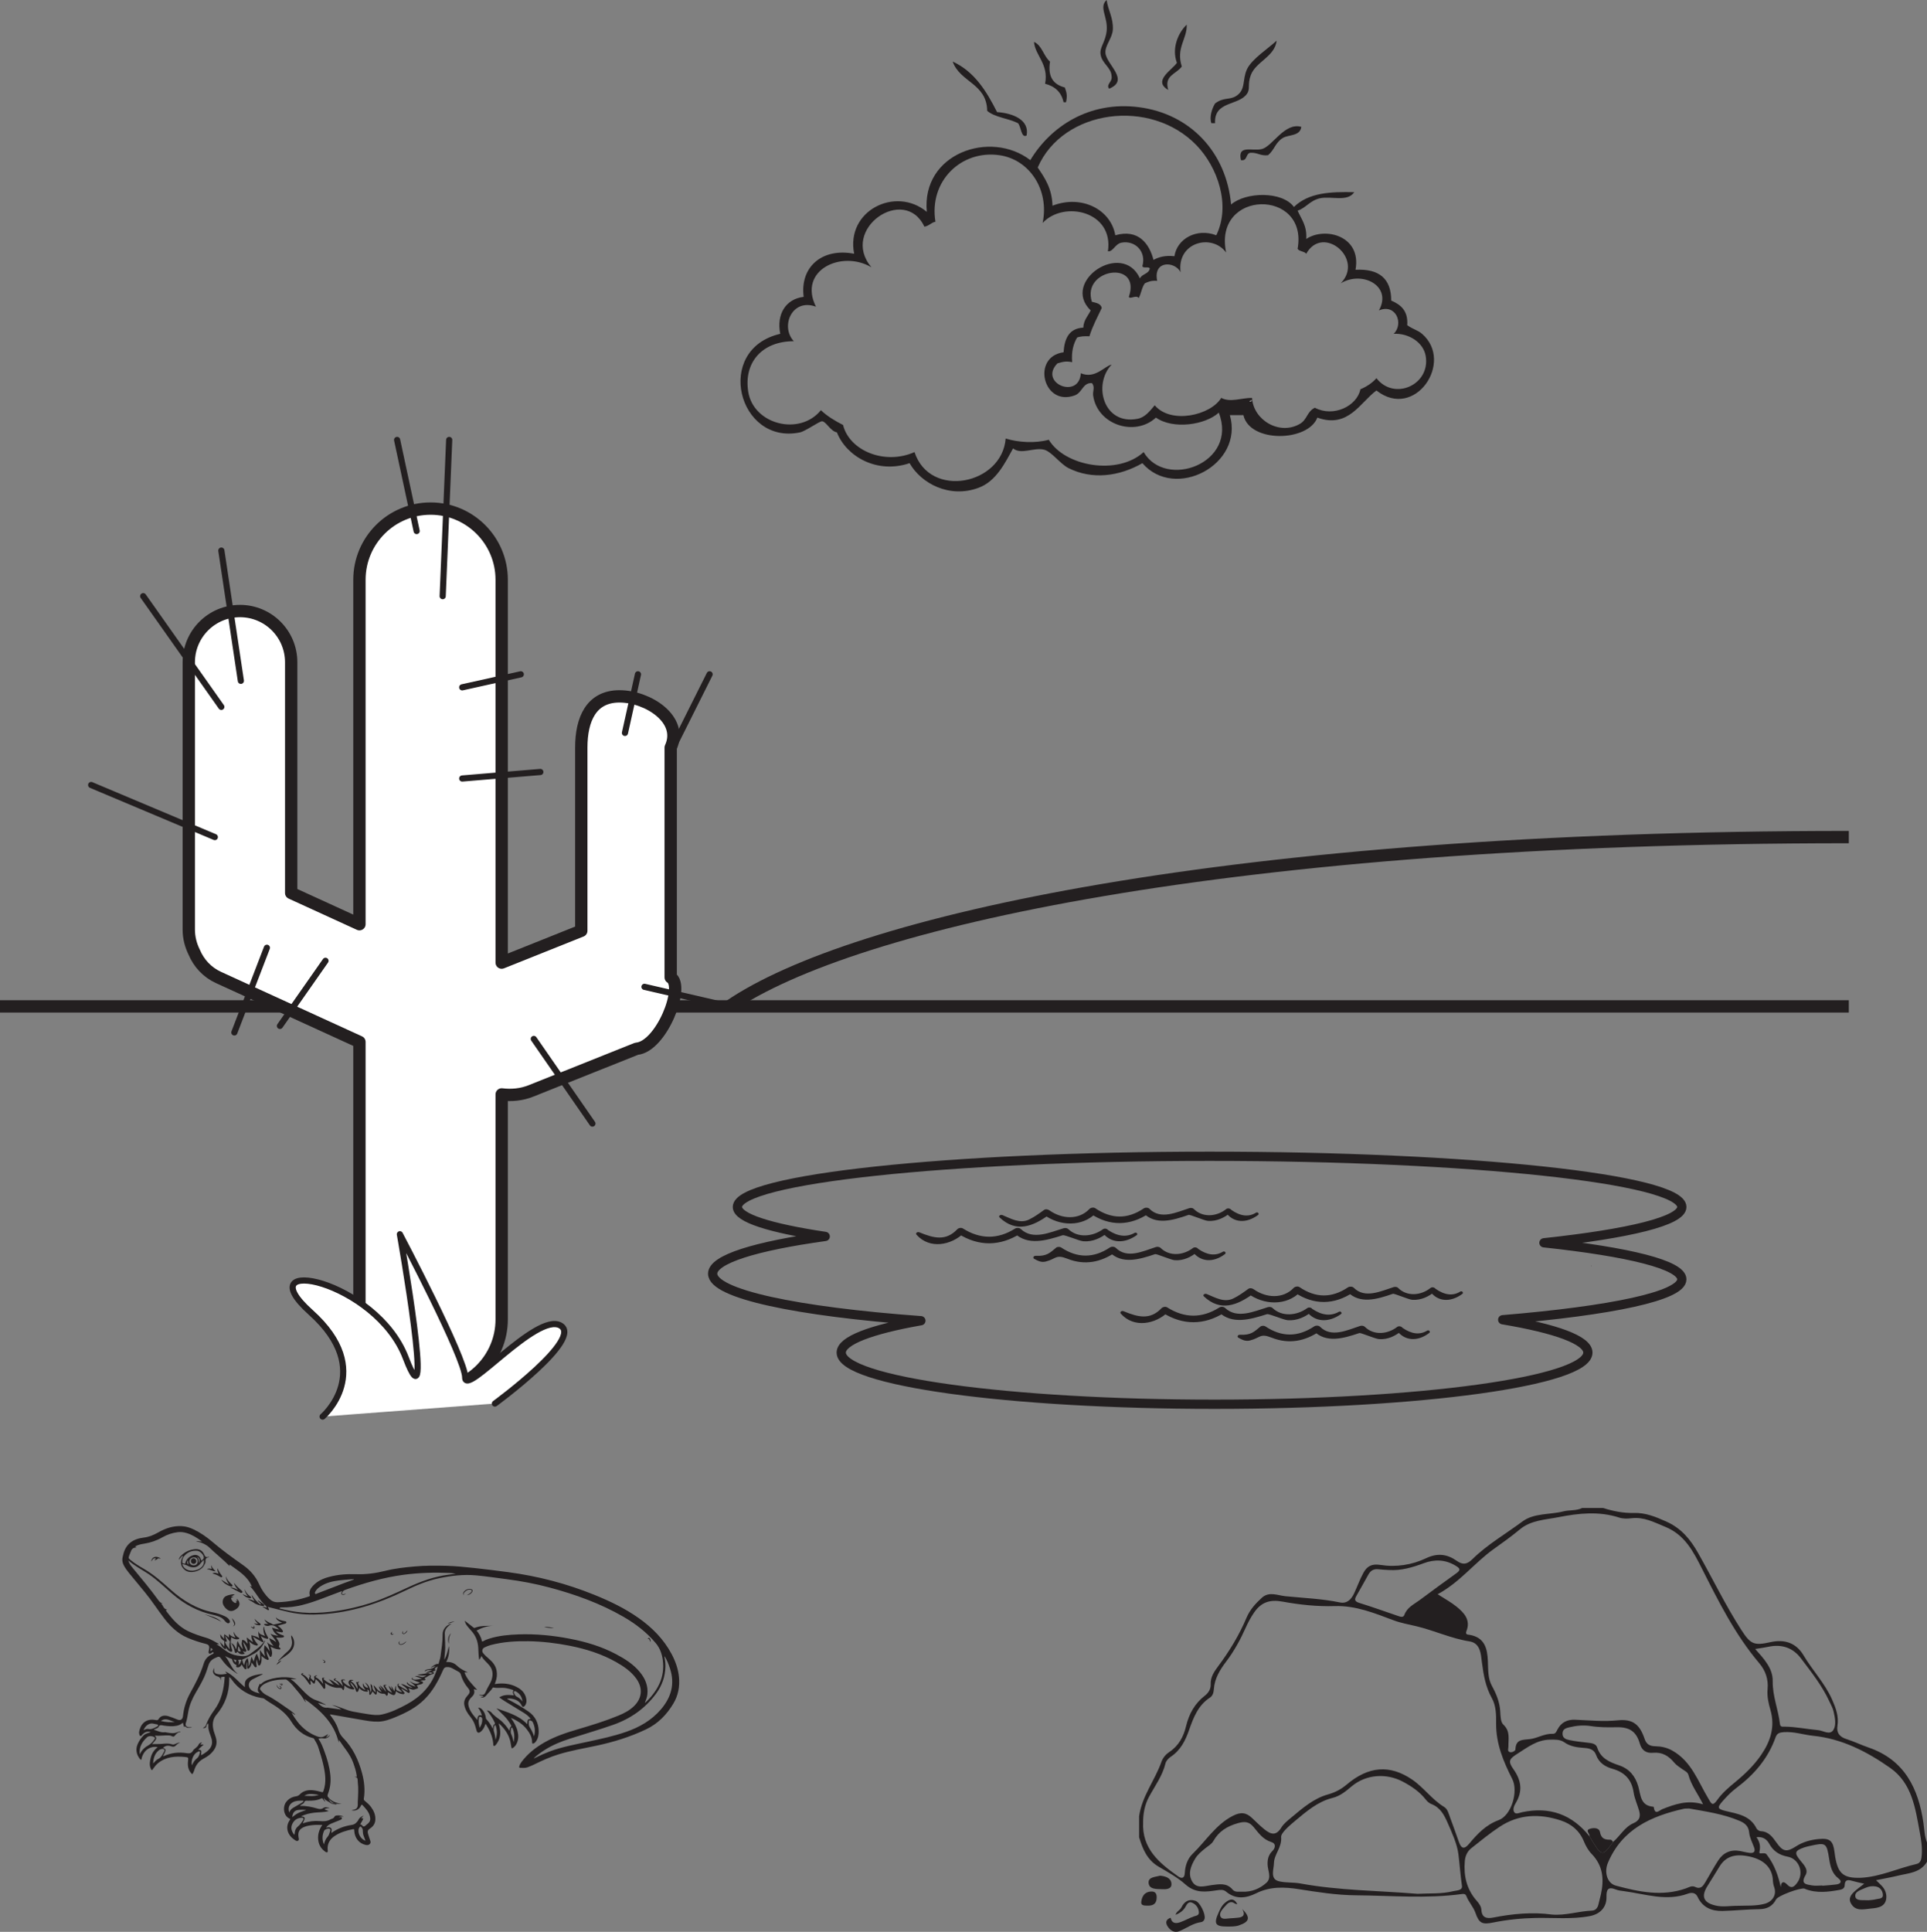 <?xml version="1.0" encoding="UTF-8"?>
<svg xmlns="http://www.w3.org/2000/svg" xmlns:xlink="http://www.w3.org/1999/xlink" width="312.48pt" height="313.207pt" viewBox="0 0 312.48 313.207" version="1.1">
<rect x="0" y="0" width="312.48" height="313.207" fill="#808080" stroke="none"/>
<defs>
<clipPath id="clip1">
  <path d="M 89 107 L 312.48 107 L 312.48 192 L 89 192 Z M 89 107 "/>
</clipPath>
<clipPath id="clip2">
  <path d="M 184 244 L 312.48 244 L 312.48 312 L 184 312 Z M 184 244 "/>
</clipPath>
<clipPath id="clip3">
  <path d="M 189 308 L 196 308 L 196 313.207 L 189 313.207 Z M 189 308 "/>
</clipPath>
</defs>
<g id="surface1">
<path style="fill:none;stroke-width:2;stroke-linecap:butt;stroke-linejoin:miter;stroke:rgb(13.73%,12.16%,12.549%);stroke-opacity:1;stroke-miterlimit:4;" d="M 0 -0.001 L 299.801 -0.001 " transform="matrix(1,0,0,-1,0,163.163)"/>
<path style=" stroke:none;fill-rule:nonzero;fill:rgb(100%,100%,100%);fill-opacity:1;" d="M 108.758 158.457 L 108.758 121.203 C 110.871 116.621 105.039 112.898 100.453 112.898 C 95.871 112.898 94.262 116.621 94.262 121.203 L 94.262 150.902 L 81.352 156.066 L 81.352 93.992 C 81.352 87.625 76.184 82.457 69.82 82.457 C 63.449 82.457 58.285 87.625 58.285 93.992 L 58.285 149.84 L 47.219 144.777 L 47.219 107.367 C 47.219 102.781 43.5 99.066 38.914 99.066 C 34.336 99.066 30.613 102.781 30.613 107.367 L 30.613 150.723 C 30.613 152.043 30.949 153.273 31.496 154.383 C 32.23 156.129 33.578 157.629 35.445 158.48 L 58.285 168.926 L 58.285 219.449 C 58.285 225.816 63.449 225.445 69.82 225.445 C 76.184 225.445 81.352 220.281 81.352 213.918 L 81.352 177.434 C 82.922 177.629 84.555 177.488 86.125 176.859 L 103.223 170.031 C 107.238 169.711 111.145 159.844 108.758 158.457 "/>
<path style="fill:none;stroke-width:2;stroke-linecap:round;stroke-linejoin:round;stroke:rgb(13.73%,12.16%,12.549%);stroke-opacity:1;stroke-miterlimit:4;" d="M 0 -0.001 L 0 37.252 C 2.113 41.835 -3.719 45.557 -8.305 45.557 C -12.887 45.557 -14.496 41.835 -14.496 37.252 L -14.496 7.553 L -27.406 2.389 L -27.406 64.463 C -27.406 70.831 -32.574 75.999 -38.937 75.999 C -45.309 75.999 -50.473 70.831 -50.473 64.463 L -50.473 8.616 L -61.539 13.678 L -61.539 51.088 C -61.539 55.674 -65.258 59.389 -69.844 59.389 C -74.422 59.389 -78.145 55.674 -78.145 51.088 L -78.145 7.733 C -78.145 6.413 -77.809 5.182 -77.262 4.073 C -76.527 2.327 -75.18 0.827 -73.312 -0.025 L -50.473 -10.47 L -50.473 -60.994 C -50.473 -67.361 -45.309 -66.99 -38.937 -66.99 C -32.574 -66.99 -27.406 -61.826 -27.406 -55.462 L -27.406 -18.978 C -25.836 -19.173 -24.203 -19.033 -22.633 -18.404 L -5.535 -11.576 C -1.52 -11.255 2.387 -1.388 0 -0.001 Z M 0 -0.001 " transform="matrix(1,0,0,-1,108.758,158.456)"/>
<path style="fill-rule:nonzero;fill:rgb(100%,100%,100%);fill-opacity:1;stroke-width:1;stroke-linecap:round;stroke-linejoin:round;stroke:rgb(13.73%,12.16%,12.549%);stroke-opacity:1;stroke-miterlimit:4;" d="M 0.001 0 C 0.001 0 8.672 7.391 -1.925 16.891 C -12.523 26.391 8.672 22.168 13.489 9.5 C 18.301 -3.164 12.528 29.559 12.528 29.559 C 12.528 29.559 23.118 9.5 23.118 6.336 C 23.118 3.168 34.68 16.891 38.536 14.782 C 42.383 12.668 27.938 2.114 27.938 2.114 " transform="matrix(1,0,0,-1,52.316,229.668)"/>
<path style="fill:none;stroke-width:1;stroke-linecap:round;stroke-linejoin:round;stroke:rgb(13.73%,12.16%,12.549%);stroke-opacity:1;stroke-miterlimit:4;" d="M 0 -0.001 L -2.109 -9.501 " transform="matrix(1,0,0,-1,103.453,109.323)"/>
<path style="fill:none;stroke-width:1;stroke-linecap:round;stroke-linejoin:round;stroke:rgb(13.73%,12.16%,12.549%);stroke-opacity:1;stroke-miterlimit:4;" d="M 0.001 -0.001 L -6.335 -12.665 " transform="matrix(1,0,0,-1,115.066,109.323)"/>
<path style="fill:none;stroke-width:1;stroke-linecap:round;stroke-linejoin:round;stroke:rgb(13.73%,12.16%,12.549%);stroke-opacity:1;stroke-miterlimit:4;" d="M -0 -0.002 L 3.168 -14.775 " transform="matrix(1,0,0,-1,64.395,71.322)"/>
<path style="fill:none;stroke-width:1;stroke-linecap:round;stroke-linejoin:round;stroke:rgb(13.73%,12.16%,12.549%);stroke-opacity:1;stroke-miterlimit:4;" d="M 0.001 -0.002 L -1.054 -25.334 " transform="matrix(1,0,0,-1,72.839,71.322)"/>
<path style="fill:none;stroke-width:1;stroke-linecap:round;stroke-linejoin:round;stroke:rgb(13.73%,12.16%,12.549%);stroke-opacity:1;stroke-miterlimit:4;" d="M 0.002 -0 L 3.166 -21.113 " transform="matrix(1,0,0,-1,35.893,89.266)"/>
<path style="fill:none;stroke-width:1;stroke-linecap:round;stroke-linejoin:round;stroke:rgb(13.73%,12.16%,12.549%);stroke-opacity:1;stroke-miterlimit:4;" d="M -0.001 0 L 12.667 -17.945 " transform="matrix(1,0,0,-1,23.224,96.657)"/>
<path style="fill:none;stroke-width:1;stroke-linecap:round;stroke-linejoin:round;stroke:rgb(13.73%,12.16%,12.549%);stroke-opacity:1;stroke-miterlimit:4;" d="M -0.001 -0 L -20.056 8.445 " transform="matrix(1,0,0,-1,34.837,135.715)"/>
<path style="fill:none;stroke-width:1;stroke-linecap:round;stroke-linejoin:round;stroke:rgb(13.73%,12.16%,12.549%);stroke-opacity:1;stroke-miterlimit:4;" d="M -0.001 0.002 L 13.725 -3.17 " transform="matrix(1,0,0,-1,104.509,159.994)"/>
<path style="fill:none;stroke-width:1;stroke-linecap:round;stroke-linejoin:round;stroke:rgb(13.73%,12.16%,12.549%);stroke-opacity:1;stroke-miterlimit:4;" d="M -0.001 -0.001 L -7.387 -10.556 " transform="matrix(1,0,0,-1,52.782,155.772)"/>
<path style="fill:none;stroke-width:1;stroke-linecap:round;stroke-linejoin:round;stroke:rgb(13.73%,12.16%,12.549%);stroke-opacity:1;stroke-miterlimit:4;" d="M -0 0.001 L 9.496 2.11 " transform="matrix(1,0,0,-1,74.953,111.435)"/>
<path style="fill:none;stroke-width:1;stroke-linecap:round;stroke-linejoin:round;stroke:rgb(13.73%,12.16%,12.549%);stroke-opacity:1;stroke-miterlimit:4;" d="M -0 -0.002 L 12.668 1.053 " transform="matrix(1,0,0,-1,74.953,126.213)"/>
<path style="fill:none;stroke-width:1;stroke-linecap:round;stroke-linejoin:round;stroke:rgb(13.73%,12.16%,12.549%);stroke-opacity:1;stroke-miterlimit:4;" d="M -0.001 0.001 L 9.503 -13.722 " transform="matrix(1,0,0,-1,86.563,168.438)"/>
<path style="fill:none;stroke-width:1;stroke-linecap:round;stroke-linejoin:round;stroke:rgb(13.73%,12.16%,12.549%);stroke-opacity:1;stroke-miterlimit:4;" d="M -0.001 0 L -5.278 -13.726 " transform="matrix(1,0,0,-1,43.282,153.661)"/>
<g clip-path="url(#clip1)" clip-rule="nonzero">
<path style="fill:none;stroke-width:2;stroke-linecap:butt;stroke-linejoin:miter;stroke:rgb(13.73%,12.16%,12.549%);stroke-opacity:1;stroke-miterlimit:10;" d="M 0.001 -0.001 C 20.001 13.725 81.209 27.448 181.568 27.448 " transform="matrix(1,0,0,-1,118.233,163.163)"/>
</g>
<path style=" stroke:none;fill-rule:evenodd;fill:rgb(100%,100%,100%);fill-opacity:1;" d="M 203.027 64.906 C 203.023 65.102 202.785 65.062 202.629 65.105 C 202.633 64.914 202.871 64.953 203.027 64.906 "/>
<path style=" stroke:none;fill-rule:evenodd;fill:rgb(13.73%,12.16%,12.549%);fill-opacity:1;" d="M 201.23 25.961 C 200.637 23.395 203.062 24.562 204.625 24.164 C 206.344 23.73 208.32 19.781 211.02 20.57 C 210.816 22.109 208.977 21.797 208.023 22.367 C 206.805 23.102 206.664 24.312 205.625 25.164 C 204.41 25.312 203.934 24.727 202.828 24.766 C 201.941 24.809 202.359 26.16 201.23 25.961 "/>
<path style=" stroke:none;fill-rule:evenodd;fill:rgb(13.73%,12.16%,12.549%);fill-opacity:1;" d="M 160.082 17.973 C 160.016 13.512 155.656 13.344 154.488 9.984 C 158.004 11.598 159.961 14.766 161.68 18.172 C 164.23 18.355 166.969 19.41 166.473 21.969 C 165.582 22.445 165.586 20.52 165.078 19.973 C 163.535 19.18 161.34 19.047 160.082 17.973 "/>
<path style=" stroke:none;fill-rule:evenodd;fill:rgb(13.73%,12.16%,12.549%);fill-opacity:1;" d="M 197.035 19.973 L 196.438 19.973 C 196.074 18.965 196.555 17.555 197.035 16.773 C 198.438 15.723 199.371 16.238 200.434 15.578 C 202.082 14.543 201.391 12.938 202.23 11.184 C 203.008 9.559 205.684 7.836 207.023 6.59 C 206.715 9.203 203.641 9.988 202.828 12.18 C 202.258 13.73 202.781 14.348 202.23 15.176 C 200.898 17.176 196.848 16.32 197.035 19.973 "/>
<path style=" stroke:none;fill-rule:evenodd;fill:rgb(13.73%,12.16%,12.549%);fill-opacity:1;" d="M 172.867 16.574 L 172.465 16.574 C 172.113 14.93 171.062 13.988 169.469 13.578 C 170.094 10.371 167.832 8.98 167.672 6.789 C 169.008 7.387 169.211 9.113 170.27 9.984 C 169.855 12.594 170.926 13.723 172.668 14.18 C 172.988 15.062 173.086 15.527 172.867 16.574 "/>
<path style=" stroke:none;fill-rule:evenodd;fill:rgb(13.73%,12.16%,12.549%);fill-opacity:1;" d="M 189.445 14.578 C 186.855 13.105 190.09 11.336 190.844 10.184 C 189.957 7.793 191.066 5.297 192.441 3.992 C 192.516 6.352 190.664 7.734 191.641 10.785 C 190.727 12.027 188.723 12.223 189.445 14.578 "/>
<path style=" stroke:none;fill-rule:evenodd;fill:rgb(13.73%,12.16%,12.549%);fill-opacity:1;" d="M 179.855 14.379 C 179.301 13.676 180.406 13.301 180.258 12.383 C 180.223 10.922 178.672 10.328 178.461 8.785 C 178.305 7.664 179.273 6.777 179.457 4.992 C 179.691 2.742 178.125 1.16 179.457 0 C 179.637 1.566 180.559 2.887 180.457 4.793 C 180.383 6.188 179.156 7.367 179.258 8.586 C 179.414 10.484 183.258 12.984 179.855 14.379 "/>
<path style=" stroke:none;fill-rule:evenodd;fill:rgb(13.73%,12.16%,12.549%);fill-opacity:1;" d="M 190.445 41.539 C 190.863 38.715 194.051 36.922 197.234 38.145 C 199.617 33.238 197.441 27.102 194.039 23.566 C 186.59 15.824 172.355 17.727 168.273 27.16 C 169.434 28.863 170.594 30.566 170.668 33.352 C 175.445 31.5 180.16 34.016 180.855 38.145 C 184.586 37.07 186.375 39.504 187.051 42.141 C 187.91 41.668 188.945 41.375 190.445 41.539 M 202.629 65.105 C 202.785 65.062 203.023 65.102 203.027 64.906 C 202.871 64.953 202.633 64.914 202.629 65.105 M 210.816 68.703 C 211.988 68.012 211.93 66.719 213.215 66.105 C 216.219 67.695 220.039 65.852 220.605 63.109 C 221.633 62.676 222.516 62.09 223.203 61.312 C 226.051 65.016 231.984 62.414 231.191 57.719 C 230.82 55.516 228.445 53.992 226 54.121 C 227.68 52.477 226.348 49.168 223.602 50.328 C 225.82 46.383 220.922 43.812 217.41 45.934 C 221.297 41.957 214.5 36.316 211.816 41.141 C 211.504 40.723 210.703 40.789 210.418 40.344 C 212.199 30.531 196.676 30.684 198.832 40.941 C 196.492 37.785 190.801 39.289 191.445 44.137 C 190.543 42.336 186.953 42.164 187.648 45.535 C 186.758 45.445 186.191 45.676 185.648 45.934 C 185.156 46.57 185.055 47.602 184.652 48.332 C 184.281 47.734 183.219 48.586 183.055 48.129 C 185.121 42.031 175.32 43.578 177.062 48.93 C 177.754 49.102 178.512 49.211 178.66 49.93 C 177.961 51.426 177.176 52.84 176.66 54.523 C 175.891 54.484 175.188 54.516 174.664 54.723 C 174.074 55.73 173.711 56.965 173.863 58.719 C 172.836 58.516 172.402 58.645 171.469 58.914 C 168.355 62.105 174.988 64.836 175.266 60.512 C 177.578 61.504 179.156 59.309 180.258 59.113 C 177.188 62.344 178.934 68.961 184.453 67.902 C 185.66 67.672 186.41 66.703 187.25 65.707 C 189.855 68.816 196.316 67.352 198.035 64.508 C 199.496 65.293 201.324 64.5 203.027 64.508 C 203.258 68.16 207.539 70.641 210.816 68.703 M 132.316 49.727 C 128.438 48.289 126.484 52.922 128.723 55.32 C 123.609 55.316 120.578 58.742 121.332 63.508 C 122.172 68.816 129.664 70.746 133.117 66.504 C 134.141 67.48 135.387 68.227 136.711 68.902 C 137.734 73.062 143.453 75.453 148.297 73.297 C 150.809 80.941 162.492 78.574 163.078 71.098 C 165.102 71.734 167.871 71.898 170.07 71.297 C 172.652 75.602 181.215 77.152 185.453 73.297 C 189.047 79.41 200.824 75.082 197.637 66.902 C 195.465 68.887 190.254 69.68 187.445 67.703 C 184.031 70.867 177.918 68.871 177.262 64.109 C 177.172 63.445 177.605 62.73 177.062 62.109 C 175.535 62.035 175.551 63.641 174.266 64.109 C 169.137 65.977 167.215 57.809 172.465 57.117 C 172.613 54.867 173.371 53.23 175.664 53.121 C 175.73 51.859 176.434 51.23 176.863 50.328 C 171.98 45.625 182.016 38.914 184.852 45.137 C 185.176 44.395 186.285 44.438 186.449 43.535 C 186.312 43.145 185.336 43.586 185.25 43.137 C 185.918 40.73 184.031 38.93 181.855 39.344 C 180.82 39.539 180.488 40.852 179.66 40.742 C 180.629 34.242 172.508 32.453 169.07 36.148 C 170.195 30.758 166.93 25.867 162.082 25.164 C 155.898 24.266 150.602 29.336 151.691 35.949 C 150.969 36.09 150.66 36.645 149.895 36.746 C 146.688 29.902 136.094 37.145 141.309 43.336 C 136.496 40.48 129.352 43.797 132.316 49.727 M 147.5 75.094 C 142.191 76.887 137.238 73.992 135.715 70.102 C 134.68 69.922 133.965 68.34 133.316 68.301 C 132.867 68.277 130.629 69.91 129.723 70.102 C 119.703 72.203 115.695 56.641 126.523 54.121 C 125.879 50.906 127.449 48.465 130.32 48.129 C 129.695 43.305 133.289 40.137 138.508 41.141 C 137.121 34.141 145.25 30.129 150.293 34.352 C 149.391 24.855 160.613 20.996 167.074 25.961 C 170.344 20.531 176.59 16.352 184.652 17.375 C 192.988 18.434 198.867 24.664 199.633 33.152 C 202.02 31.102 207.914 30.961 209.82 33.551 C 212.258 31.195 215.812 31.082 219.605 31.156 C 218.473 32.816 215.887 31.734 214.016 32.152 C 212.406 32.516 211.703 33.766 210.418 34.148 C 211.027 35.539 211.965 36.598 211.816 38.746 C 214.828 36.719 220.82 38.215 219.809 43.738 C 223.594 43.543 225.598 45.137 225.598 48.73 C 227.133 49.395 228.359 50.363 228.195 52.727 C 229.16 53.41 229.879 53.508 230.594 54.121 C 235.859 58.66 229.426 68.219 223.203 63.309 C 220.59 65.195 218.648 69.531 213.617 67.703 C 212.121 71.641 202.656 71.855 201.629 67.305 L 199.434 67.305 C 201.75 75.344 190.527 81.203 185.25 75.094 C 181.527 77.234 177.109 77.828 173.266 75.891 C 171.887 75.195 170.512 73.188 169.27 72.895 C 167.645 72.516 165.562 73.762 164.277 72.695 C 162.969 75.059 161.551 78.023 158.684 79.086 C 153.953 80.84 149.363 78.375 147.5 75.094 "/>
<path style=" stroke:none;fill-rule:nonzero;fill:rgb(13.73%,12.16%,12.549%);fill-opacity:1;" d="M 258.055 205.27 C 258.117 205.27 258.125 205.203 258.066 205.203 C 258.004 205.203 257.996 205.27 258.055 205.27 "/>
<path style=" stroke:none;fill-rule:nonzero;fill:rgb(13.73%,12.16%,12.549%);fill-opacity:1;" d="M 127.996 199.113 C 128.043 199.113 128.051 199.055 128.004 199.055 C 127.961 199.055 127.949 199.113 127.996 199.113 "/>
<path style=" stroke:none;fill-rule:nonzero;fill:rgb(13.73%,12.16%,12.549%);fill-opacity:1;" d="M 203.688 196.598 C 202.496 197.352 201.152 197.203 199.656 196.148 C 199.516 195.941 199.098 195.828 198.855 196.016 C 197.285 197.273 195.012 197.445 193.59 196.012 C 193.418 195.832 193.102 195.809 192.848 195.883 C 190.781 196.539 188.207 197.801 186.398 195.984 C 186.18 195.766 185.719 195.746 185.453 195.93 C 182.805 197.707 180.203 197.645 177.602 195.887 C 177.316 195.695 176.855 195.805 176.652 196.016 C 174.938 197.824 172.199 197.664 170.184 196.238 C 169.938 196.062 169.551 195.973 169.277 196.184 C 168.504 196.742 167.773 197.281 166.867 197.723 C 165.363 198.457 163.875 197.535 162.57 197.008 C 162.238 196.871 161.836 197.148 162.105 197.398 C 164.773 199.91 167.488 198.859 170.109 196.945 C 169.809 196.926 169.504 196.906 169.199 196.883 C 171.793 198.832 175.52 198.969 177.77 196.621 L 176.82 196.754 C 179.926 198.84 183.242 198.789 186.32 196.715 C 186.008 196.691 185.691 196.676 185.379 196.652 C 187.402 198.676 190.129 197.875 192.734 196.969 C 192.996 196.883 195.254 197.895 195.883 197.941 C 197.34 198.043 198.582 197.391 199.523 196.621 C 199.258 196.578 198.992 196.535 198.727 196.492 C 199.973 198.305 202.121 198.387 204.012 196.98 C 204.238 196.809 203.992 196.449 203.688 196.598 "/>
<path style=" stroke:none;fill-rule:nonzero;fill:rgb(13.73%,12.16%,12.549%);fill-opacity:1;" d="M 184.004 199.875 C 182.703 200.629 181.258 200.477 179.676 199.422 C 179.523 199.203 179.121 199.102 178.859 199.289 C 177.191 200.5 174.789 200.758 173.23 199.27 C 173.035 199.086 172.719 199.055 172.445 199.141 C 170.25 199.801 167.488 201.105 165.535 199.262 C 165.301 199.039 164.867 199.023 164.586 199.199 C 161.789 200.957 158.957 200.938 156.156 199.176 C 155.871 198.996 155.43 199.086 155.227 199.301 C 153.379 201.254 151.414 200.754 149.098 199.797 C 148.746 199.656 148.398 199.934 148.629 200.191 C 150.766 202.59 154.25 201.891 156.32 199.895 C 156.008 199.938 155.703 199.977 155.391 200.02 C 158.695 202.121 162.176 202.074 165.457 199.996 C 165.141 199.973 164.824 199.953 164.504 199.938 C 166.68 201.977 169.566 201.145 172.316 200.273 C 172.676 200.164 174.977 201.191 175.676 201.246 C 177.191 201.367 178.543 200.695 179.539 199.91 C 179.27 199.859 178.996 199.816 178.723 199.773 C 180.094 201.617 182.332 201.672 184.324 200.258 C 184.566 200.09 184.309 199.738 184.004 199.875 "/>
<path style=" stroke:none;fill-rule:nonzero;fill:rgb(13.73%,12.16%,12.549%);fill-opacity:1;" d="M 198.324 202.926 C 197.117 203.664 195.77 203.512 194.285 202.473 C 194.141 202.246 193.703 202.141 193.453 202.336 C 191.855 203.555 189.629 203.734 188.199 202.32 C 188.008 202.133 187.676 202.102 187.406 202.188 C 185.34 202.855 182.762 204.137 180.934 202.312 C 180.711 202.086 180.246 202.07 179.98 202.25 C 177.328 204.02 174.684 203.996 172.059 202.242 C 171.863 202.113 171.453 202.125 171.277 202.273 C 170.25 203.109 169.762 203.695 167.945 203.605 C 167.602 203.59 167.422 203.938 167.711 204.098 C 168.277 204.398 168.82 204.715 169.559 204.535 C 171.297 204.102 171.172 203.32 173.078 204.074 C 175.934 205.207 178.523 204.621 180.855 203.047 C 180.535 203.031 180.219 203.012 179.902 202.992 C 181.938 205.016 184.691 204.215 187.32 203.328 C 187.535 203.258 189.871 204.262 190.465 204.312 C 191.938 204.434 193.215 203.754 194.148 202.969 C 193.867 202.926 193.59 202.875 193.312 202.828 C 194.605 204.637 196.73 204.777 198.648 203.316 C 198.875 203.141 198.637 202.785 198.324 202.926 "/>
<path style=" stroke:none;fill-rule:nonzero;fill:rgb(13.73%,12.16%,12.549%);fill-opacity:1;" d="M 236.809 209.391 C 235.621 210.145 234.273 209.996 232.777 208.941 C 232.641 208.73 232.223 208.617 231.98 208.809 C 230.406 210.066 228.137 210.242 226.711 208.805 C 226.539 208.625 226.223 208.602 225.973 208.68 C 223.906 209.332 221.328 210.594 219.52 208.777 C 219.301 208.559 218.84 208.543 218.578 208.719 C 215.926 210.5 213.328 210.438 210.727 208.68 C 210.441 208.488 209.98 208.598 209.777 208.809 C 208.059 210.613 205.324 210.457 203.309 209.031 C 203.062 208.855 202.676 208.77 202.398 208.98 C 201.629 209.539 200.898 210.074 199.996 210.516 C 198.484 211.254 196.996 210.324 195.691 209.801 C 195.359 209.664 194.961 209.938 195.23 210.191 C 197.902 212.703 200.613 211.652 203.238 209.738 C 202.934 209.719 202.625 209.695 202.324 209.68 C 204.914 211.629 208.645 211.762 210.891 209.414 L 209.945 209.547 C 213.051 211.633 216.367 211.582 219.441 209.508 C 219.129 209.484 218.816 209.465 218.5 209.445 C 220.527 211.469 223.25 210.668 225.859 209.762 C 226.121 209.676 228.379 210.688 229.008 210.734 C 230.465 210.836 231.707 210.184 232.648 209.414 C 232.383 209.367 232.117 209.328 231.848 209.285 C 233.094 211.102 235.242 211.184 237.133 209.773 C 237.363 209.602 237.117 209.242 236.809 209.391 "/>
<path style=" stroke:none;fill-rule:nonzero;fill:rgb(13.73%,12.16%,12.549%);fill-opacity:1;" d="M 217.125 212.668 C 215.828 213.418 214.383 213.273 212.801 212.215 C 212.648 211.996 212.242 211.891 211.98 212.082 C 210.312 213.293 207.91 213.551 206.352 212.062 C 206.156 211.879 205.84 211.852 205.566 211.934 C 203.371 212.594 200.613 213.898 198.66 212.055 C 198.422 211.832 197.988 211.812 197.707 211.992 C 194.91 213.754 192.082 213.734 189.281 211.969 C 188.996 211.789 188.555 211.879 188.352 212.098 C 186.5 214.047 184.539 213.547 182.223 212.594 C 181.867 212.445 181.523 212.727 181.754 212.984 C 183.891 215.383 187.375 214.684 189.445 212.684 C 189.133 212.727 188.824 212.773 188.516 212.812 C 191.82 214.91 195.297 214.871 198.582 212.789 C 198.266 212.77 197.945 212.75 197.629 212.727 C 199.805 214.77 202.688 213.941 205.441 213.066 C 205.797 212.953 208.098 213.984 208.797 214.039 C 210.312 214.16 211.668 213.492 212.664 212.703 C 212.391 212.656 212.121 212.613 211.848 212.566 C 213.215 214.414 215.457 214.465 217.449 213.051 C 217.688 212.883 217.434 212.531 217.125 212.668 "/>
<path style=" stroke:none;fill-rule:nonzero;fill:rgb(13.73%,12.16%,12.549%);fill-opacity:1;" d="M 231.449 215.719 C 230.242 216.457 228.895 216.305 227.41 215.266 C 227.266 215.039 226.828 214.934 226.574 215.125 C 224.98 216.348 222.75 216.527 221.32 215.113 C 221.129 214.926 220.797 214.895 220.527 214.98 C 218.461 215.652 215.879 216.93 214.059 215.105 C 213.836 214.879 213.367 214.867 213.102 215.047 C 210.449 216.812 207.809 216.793 205.184 215.035 C 204.984 214.906 204.578 214.914 204.398 215.07 C 203.371 215.902 202.887 216.488 201.07 216.402 C 200.727 216.383 200.543 216.73 200.836 216.891 C 201.398 217.191 201.941 217.512 202.684 217.328 C 204.418 216.895 204.297 216.113 206.199 216.867 C 209.055 218 211.645 217.414 213.98 215.844 C 213.66 215.824 213.344 215.805 213.023 215.785 C 215.062 217.809 217.809 217.008 220.441 216.121 C 220.656 216.051 222.996 217.055 223.594 217.105 C 225.062 217.227 226.34 216.547 227.273 215.762 C 226.992 215.719 226.711 215.668 226.438 215.625 C 227.73 217.43 229.855 217.57 231.77 216.105 C 231.996 215.934 231.762 215.582 231.449 215.719 "/>
<path style="fill:none;stroke-width:1.5;stroke-linecap:round;stroke-linejoin:round;stroke:rgb(13.73%,12.16%,12.549%);stroke-opacity:1;stroke-miterlimit:4;" d="M -0.001 -0.001 C 13.812 1.487 22.355 3.538 22.355 5.807 C 22.355 10.35 -11.93 14.026 -54.219 14.026 C -96.512 14.026 -130.793 10.35 -130.793 5.807 C -130.793 4.026 -125.504 2.374 -116.551 1.03 C -127.84 -0.533 -134.805 -2.662 -134.805 -5.009 C -134.805 -8.298 -121.157 -11.158 -101.036 -12.63 C -109.122 -14.056 -113.954 -15.849 -113.954 -17.802 C -113.954 -22.431 -86.852 -26.177 -53.422 -26.177 C -19.985 -26.177 7.121 -22.431 7.121 -17.802 C 7.121 -15.779 1.933 -13.919 -6.692 -12.474 C 10.894 -11.013 22.355 -8.623 22.355 -5.923 C 22.355 -3.58 13.742 -1.474 -0.001 -0.001 Z M -0.001 -0.001 " transform="matrix(1,0,0,-1,250.368,201.491)"/>
<path style=" stroke:none;fill-rule:evenodd;fill:rgb(13.73%,12.16%,12.549%);fill-opacity:1;" d="M 37.871 269.039 C 37.988 269.219 38.082 269.371 38.184 269.531 C 38.41 269.133 38.406 269.121 37.871 269.039 M 34.102 267.711 C 34.574 267.449 34.578 267.406 34.188 267.16 C 34.156 267.328 34.191 267.5 34.102 267.711 M 38.672 269.926 C 38.957 269.746 39.012 269.465 39.117 269.219 C 39.137 269.176 39.145 269.098 39.074 269.09 C 38.949 269.078 38.824 269.082 38.699 269.098 C 38.621 269.105 38.641 269.172 38.664 269.219 C 38.793 269.441 38.727 269.668 38.672 269.926 M 51.707 290.996 C 50.91 290.91 50.102 290.652 49.34 291.141 C 50.133 291.172 50.926 291.281 51.707 290.996 M 28.355 279.176 C 27.637 279.039 26.953 278.395 26.086 279.012 C 26.887 279.227 27.617 279.254 28.355 279.176 M 83.297 282.441 C 83.473 281.621 83.43 280.914 83.125 280.227 C 83.098 280.164 83.086 280.062 82.988 280.086 C 82.941 280.098 82.895 280.176 82.887 280.234 C 82.84 280.527 82.758 280.824 82.887 281.113 C 83.066 281.512 83.191 281.93 83.297 282.441 M 77.762 280.129 C 78.09 279.664 78.227 279.219 78.203 278.723 C 78.195 278.52 78.086 278.363 77.891 278.332 C 77.641 278.289 77.672 278.523 77.645 278.664 C 77.555 279.137 77.68 279.594 77.762 280.129 M 80.344 282.086 C 80.637 281.328 80.645 280.559 80.387 279.793 C 80.336 279.633 80.219 279.664 80.176 279.801 C 80.074 280.094 79.984 280.402 80.086 280.711 C 80.234 281.156 80.324 281.609 80.344 282.086 M 84.727 275.855 C 84.633 275.078 84.27 274.574 83.668 274.234 C 83.582 274.188 83.477 274.117 83.375 274.215 C 83.285 274.305 83.316 274.418 83.359 274.512 C 83.465 274.719 83.555 274.945 83.777 275.059 C 84.125 275.234 84.426 275.465 84.727 275.855 M 47.387 294.609 C 47.738 294.316 48.07 294.09 48.438 293.91 C 48.805 293.727 49.203 293.613 49.664 293.453 C 49.242 293.398 48.906 293.41 48.566 293.426 C 47.816 293.465 47.477 293.789 47.387 294.609 M 31.117 286.223 C 31.316 285.77 31.543 285.383 31.895 285.113 C 32.191 284.887 32.32 284.598 32.387 284.254 C 32.406 284.156 32.492 284.047 32.375 283.961 C 32.266 283.883 32.168 283.977 32.078 284.012 C 31.395 284.312 30.93 285.344 31.117 286.223 M 59.266 298.445 C 59.148 298.129 59.043 297.855 58.945 297.578 C 58.84 297.281 58.84 296.969 58.82 296.66 C 58.809 296.5 58.711 296.359 58.605 296.234 C 58.5 296.105 58.387 296.105 58.297 296.242 C 58.234 296.34 58.172 296.449 58.148 296.559 C 57.996 297.293 58.504 298.176 59.266 298.445 M 86.598 281.52 C 86.832 280.707 86.758 279.926 86.375 279.176 C 86.297 279.031 86.129 278.973 85.977 278.922 C 85.855 278.879 85.77 278.918 85.758 279.062 C 85.734 279.375 85.703 279.711 85.867 279.973 C 86.176 280.457 86.438 280.961 86.598 281.52 M 23.281 280.512 C 23.539 280.375 23.797 280.266 24.055 280.316 C 24.562 280.422 24.961 280.184 25.375 279.973 C 25.484 279.914 25.648 279.863 25.637 279.723 C 25.621 279.551 25.434 279.57 25.309 279.539 C 25.195 279.512 25.074 279.504 24.965 279.469 C 24.219 279.238 23.531 279.812 23.281 280.512 M 52.527 299.027 C 52.656 298.543 52.809 298.145 53.102 297.82 C 53.371 297.523 53.445 297.148 53.562 296.785 C 53.613 296.641 53.562 296.543 53.406 296.492 C 53.16 296.41 52.645 296.598 52.547 296.832 C 52.246 297.535 52.199 298.246 52.527 299.027 M 46.91 293.852 C 47.047 293.508 47.242 293.27 47.523 293.105 C 47.957 292.855 48.395 292.605 48.824 292.352 C 48.934 292.289 49.039 292.211 49.141 292.137 C 49.184 292.105 49.223 292.062 49.203 292 C 49.184 291.934 49.121 291.938 49.07 291.938 C 48.527 291.934 47.98 291.918 47.48 292.199 C 46.879 292.543 46.652 293.145 46.91 293.852 M 24.828 285.906 C 25.098 285.641 25.32 285.332 25.652 285.176 C 26.07 284.973 26.285 284.621 26.473 284.238 C 26.57 284.043 26.793 283.805 26.613 283.629 C 26.402 283.422 26.109 283.594 25.863 283.691 C 25.844 283.699 25.824 283.715 25.809 283.727 C 25.094 284.281 24.875 285.059 24.828 285.906 M 47.715 297.461 C 47.797 297.363 47.785 297.262 47.793 297.172 C 47.82 296.734 48.004 296.359 48.34 296.094 C 48.656 295.84 48.867 295.512 49.09 295.188 C 49.164 295.078 49.281 294.949 49.199 294.816 C 49.121 294.688 48.953 294.703 48.816 294.715 C 48.105 294.77 47.629 295.168 47.363 295.801 C 47.109 296.414 47.32 296.957 47.715 297.461 M 22.664 284.445 C 22.961 283.734 23.484 283.281 24.145 282.91 C 24.504 282.711 24.793 282.359 25.039 282.004 C 25.105 281.902 25.203 281.789 25.055 281.668 C 24.793 281.445 24.133 281.395 23.875 281.629 C 23.043 282.371 22.516 283.266 22.664 284.445 M 57.383 256.094 C 57.379 256.074 57.375 256.055 57.371 256.039 C 57.273 256.039 57.172 256.031 57.07 256.039 C 56.352 256.102 55.625 256.141 54.906 256.238 C 53.887 256.371 52.891 256.609 52.008 257.176 C 51.672 257.391 51.367 257.641 51.16 257.992 C 51.09 258.113 51.012 258.266 51.098 258.379 C 51.195 258.508 51.336 258.379 51.441 258.34 C 52.926 257.773 54.406 257.195 55.891 256.629 C 56.387 256.441 56.883 256.27 57.383 256.094 M 107.766 268.516 C 107.727 268.641 107.754 268.719 107.77 268.801 C 107.871 269.266 107.91 269.734 107.902 270.203 C 107.871 271.801 107.363 273.25 106.43 274.531 C 104.637 276.988 102.262 278.652 99.391 279.656 C 97.094 280.457 94.754 281.141 92.438 281.879 C 90.957 282.348 89.523 282.938 88.215 283.789 C 87.637 284.16 87.086 284.566 86.555 285.059 C 86.715 285.066 86.797 284.988 86.891 284.945 C 87.609 284.586 88.34 284.262 89.09 283.977 C 91.117 283.211 93.246 282.836 95.352 282.375 C 97.438 281.922 99.527 281.48 101.551 280.773 C 103.727 280.012 105.664 278.906 107.184 277.125 C 108.855 275.16 109.469 272.988 108.637 270.484 C 108.414 269.809 108.164 269.145 107.766 268.516 M 45.309 260.766 C 46.523 261.094 47.738 261.316 48.973 261.426 C 50.492 261.559 52.004 261.488 53.516 261.316 C 55.73 261.066 57.887 260.586 60.008 259.914 C 62.172 259.227 64.215 258.258 66.262 257.309 C 68.316 256.359 70.422 255.598 72.68 255.312 C 73.086 255.262 73.496 255.199 73.902 255.145 C 73.551 255.074 73.207 255.035 72.859 255.02 C 70.387 254.914 67.922 254.988 65.465 255.316 C 62.199 255.754 59.055 256.648 55.965 257.766 C 55.734 257.848 55.59 257.992 55.488 258.207 C 55.391 258.418 55.492 258.496 55.684 258.473 C 55.828 258.453 55.969 258.398 56.113 258.359 C 55.91 258.527 55.676 258.668 55.441 258.52 C 55.211 258.375 55.434 258.164 55.469 257.961 C 55.344 258 55.246 258.031 55.148 258.07 C 54.227 258.418 53.309 258.766 52.391 259.113 C 50.195 259.945 47.98 260.691 45.586 260.598 C 45.465 260.594 45.383 260.645 45.309 260.766 M 104.574 276.062 C 104.629 276.051 104.652 276.051 104.66 276.039 C 106.617 274.156 107.855 271.969 107.477 269.145 C 107.344 268.141 107.008 267.199 106.34 266.402 C 104.871 264.648 103.09 263.277 101.121 262.137 C 97.363 259.965 93.324 258.508 89.148 257.391 C 86.844 256.773 84.504 256.332 82.141 256.027 C 80.496 255.816 78.855 255.562 77.211 255.414 C 75.172 255.23 73.152 255.461 71.156 255.887 C 69.211 256.301 67.395 257.074 65.617 257.934 C 61.371 259.988 56.957 261.422 52.219 261.715 C 50.457 261.824 48.707 261.773 46.984 261.395 C 45.785 261.129 44.602 260.812 43.422 260.52 C 43.461 260.602 43.52 260.703 43.57 260.809 C 43.609 260.883 43.668 260.969 43.578 261.035 C 43.512 261.086 43.434 261.043 43.367 261.004 C 43.109 260.844 42.852 260.684 42.594 260.523 C 42.602 260.508 42.605 260.492 42.613 260.473 C 42.824 260.535 43.035 260.594 43.242 260.652 C 43.25 260.637 43.254 260.625 43.254 260.617 C 43.219 260.539 43.203 260.438 43.145 260.387 C 42.086 259.477 41.512 258.176 40.559 257.18 C 40.555 257.172 40.555 257.16 40.555 257.152 C 40.559 257.145 40.57 257.137 40.578 257.129 C 40.676 257.117 40.711 257.27 40.836 257.219 C 40.148 255.5 38.598 254.676 37.246 253.652 C 37.141 253.746 37.301 253.812 37.219 253.895 C 36.148 252.809 34.961 251.879 33.875 250.828 C 33.648 250.613 33.379 250.461 33.105 250.316 C 32.707 250.102 32.277 249.992 31.789 249.914 C 32.133 249.805 32.414 249.953 32.77 249.918 C 31.965 249.336 31.191 248.832 30.297 248.559 C 29.82 248.41 29.332 248.352 28.84 248.406 C 27.945 248.516 27.105 248.797 26.332 249.242 C 25.41 249.773 24.434 250.102 23.387 250.273 C 22.879 250.355 22.363 250.449 21.91 250.723 C 21.953 250.812 22.078 250.785 22.09 250.891 C 21.699 250.906 21.406 251.062 21.258 251.434 C 21.164 251.664 21.062 251.887 20.98 252.117 C 20.801 252.613 20.801 252.617 21.211 252.953 C 21.867 253.488 22.594 253.93 23.324 254.348 C 24.941 255.281 26.316 256.527 27.699 257.754 C 29.699 259.527 31.918 260.875 34.574 261.414 C 35.211 261.543 35.832 261.75 36.426 262.023 C 36.75 262.172 37.047 262.367 37.223 262.691 C 37.301 262.844 37.328 263.012 37.168 263.129 C 37.027 263.23 36.883 263.18 36.758 263.078 C 36.652 262.992 36.535 262.902 36.457 262.793 C 36.121 262.332 35.648 262.109 35.125 261.965 C 34.949 261.914 34.777 261.855 34.602 261.82 C 32.07 261.285 29.895 260.082 27.945 258.406 C 26.684 257.316 25.484 256.141 24.098 255.203 C 23.016 254.477 21.84 253.898 20.797 252.98 C 20.938 253.48 21.203 253.828 21.48 254.16 C 22.922 255.902 24.371 257.633 25.695 259.461 C 25.879 259.715 26.07 259.902 26.391 259.949 C 26.297 259.953 26.207 259.961 26.113 259.969 C 26.484 260.254 26.473 260.902 27.133 260.961 C 26.895 261.004 26.852 261.086 26.988 261.234 C 27.082 261.336 27.156 261.457 27.242 261.566 C 28.137 262.73 29.129 263.781 30.477 264.441 C 31.441 264.91 32.457 265.234 33.48 265.539 C 34.223 265.762 34.852 266.188 35.562 266.559 C 35.406 266.57 35.297 266.578 35.113 266.594 C 35.668 266.887 36.086 267.242 36.52 267.566 C 37.113 268.016 37.766 268.309 38.5 268.418 C 39.215 268.523 39.922 268.637 40.562 268.145 C 41.414 267.488 42.359 266.941 42.965 265.957 C 42.965 266.031 42.977 266.066 42.965 266.09 C 42.516 267.004 41.91 267.789 40.973 268.23 C 40.453 268.477 39.965 268.797 39.422 268.996 C 39.336 269.023 39.258 269.055 39.289 269.168 C 39.359 269.438 39.422 269.711 39.625 269.965 C 39.664 269.504 39.816 269.141 40.152 268.816 C 40.281 269.258 40.371 269.672 40.293 270.156 C 40.688 269.691 40.582 269.117 40.805 268.609 C 40.934 268.918 41.039 269.164 41.141 269.41 C 41.262 268.945 41.359 268.5 41.648 268.102 C 41.824 268.527 41.992 268.91 42.07 269.328 C 42.301 268.738 42.133 268.137 42.141 267.48 C 42.414 267.902 42.684 268.246 43 268.559 C 42.82 267.957 42.734 267.359 42.934 266.723 C 43.242 267.059 43.535 267.355 43.727 267.738 C 43.699 267.199 43.473 266.723 43.316 266.219 C 43.582 266.551 43.938 266.695 44.371 266.859 C 44.031 266.457 43.758 266.098 43.672 265.578 C 44.074 265.785 44.43 265.953 44.789 266.238 C 44.57 265.664 44.121 265.332 43.863 264.859 C 44.262 265.09 44.688 265.152 45.125 265.207 C 44.625 264.895 44.281 264.484 44.117 263.879 C 44.508 264.051 44.871 264.09 45.266 264.191 C 44.77 263.699 44.293 263.312 43.578 263.586 C 43.492 263.617 43.383 263.613 43.293 263.598 C 43.102 263.566 42.906 263.531 42.793 263.332 C 43.016 263.258 43.23 263.262 43.496 263.281 C 43.227 263.078 43.012 262.906 42.887 262.547 C 43.258 262.879 43.609 263.059 43.98 263.199 C 44.125 263.254 44.227 263.422 44.41 263.379 C 44.836 263.285 45.262 263.191 45.758 263.078 C 45.266 262.879 44.855 262.691 44.727 262.203 C 45.109 262.617 45.629 262.715 46.137 262.832 C 46.258 262.859 46.422 262.836 46.441 263.004 C 46.461 263.188 46.297 263.219 46.164 263.258 C 45.797 263.359 45.43 263.461 45.031 263.57 C 45.352 263.785 45.621 264.008 45.812 264.312 C 45.863 264.398 45.91 264.488 45.855 264.582 C 45.793 264.688 45.684 264.648 45.594 264.637 C 45.332 264.598 45.074 264.551 44.746 264.492 C 45.066 264.84 45.43 264.961 45.781 265.098 C 45.895 265.141 46.074 265.148 46.055 265.312 C 46.035 265.484 45.855 265.461 45.723 265.492 C 45.422 265.562 45.117 265.473 44.793 265.492 C 44.898 265.656 44.996 265.781 45.074 265.922 C 45.219 266.172 45.402 266.469 45.285 266.73 C 45.172 266.984 45.234 267.066 45.422 267.18 C 45.48 267.211 45.504 267.277 45.477 267.348 C 45.445 267.426 45.375 267.418 45.312 267.418 C 45.195 267.41 45.082 267.402 44.965 267.379 C 44.59 267.312 44.25 267.16 43.879 266.965 C 44.027 267.441 44.207 267.859 44.082 268.32 C 44.047 268.441 44.051 268.602 43.898 268.625 C 43.75 268.648 43.73 268.488 43.676 268.391 C 43.52 268.129 43.371 267.867 43.219 267.605 C 43.23 268.031 43.34 268.414 43.516 268.781 C 43.562 268.875 43.637 268.98 43.539 269.074 C 43.441 269.176 43.34 269.086 43.246 269.051 C 42.938 268.934 42.684 268.723 42.414 268.473 C 42.414 268.578 42.41 268.629 42.414 268.68 C 42.43 269.043 42.434 269.406 42.281 269.75 C 42.227 269.875 42.176 270.039 42.008 270.023 C 41.855 270.008 41.844 269.852 41.812 269.723 C 41.754 269.484 41.684 269.238 41.621 268.996 C 41.562 269.34 41.531 269.672 41.602 270 C 41.625 270.105 41.664 270.223 41.543 270.285 C 41.406 270.359 41.32 270.254 41.254 270.156 C 41.105 269.957 40.969 269.75 40.816 269.531 C 40.762 269.855 40.672 270.137 40.477 270.375 C 40.402 270.469 40.32 270.578 40.188 270.527 C 40.062 270.48 40.086 270.355 40.086 270.25 C 40.082 269.984 40.086 269.719 40.086 269.391 C 39.934 269.75 39.965 270.062 39.961 270.371 C 39.961 270.457 40.016 270.574 39.891 270.621 C 39.77 270.664 39.691 270.574 39.621 270.492 C 39.453 270.305 39.332 270.086 39.199 269.848 C 39.074 270.027 38.996 270.195 38.816 270.27 C 38.672 270.332 38.52 270.34 38.379 270.289 C 38.211 270.23 38.344 270.113 38.348 270.023 C 38.352 269.98 38.355 269.938 38.301 269.918 C 37.902 269.773 37.734 269.445 37.648 269.062 C 37.637 269.004 37.613 268.965 37.555 268.949 C 37.191 268.832 36.852 268.652 36.496 268.492 C 37.289 269.379 37.547 270.637 38.559 271.359 C 38.469 271.34 38.398 271.305 38.328 271.266 C 37.43 270.688 36.629 270.004 36.008 269.121 C 35.551 268.469 35.547 268.5 34.816 268.84 C 34.293 269.086 33.965 269.461 33.801 270.004 C 33.691 270.359 33.566 270.715 33.445 271.066 C 33.027 272.277 32.359 273.363 31.723 274.465 C 31.176 275.406 30.742 276.383 30.543 277.457 C 30.422 278.098 30.348 278.746 30.133 279.363 C 30.023 279.676 30.16 279.922 30.484 280.004 C 30.695 280.055 30.902 280.02 31.141 280.023 C 30.895 280.176 30.656 280.109 30.426 280.125 C 30.207 280.141 30.098 279.777 29.84 279.969 C 29.781 279.754 29.723 279.535 29.656 279.289 C 29.348 279.574 29.008 279.723 28.637 279.797 C 27.953 279.93 27.273 279.863 26.594 279.773 C 26.266 279.73 25.906 279.527 25.688 280.008 C 25.621 280.16 25.398 280.215 25.234 280.293 C 25.145 280.336 25.031 280.332 24.957 280.438 C 25.551 280.617 26.102 280.938 26.754 280.84 C 26.82 280.828 26.898 280.863 26.973 280.875 C 27.586 280.973 28.195 281.109 28.801 280.82 C 28.93 280.762 29.086 280.75 29.227 280.715 C 29.242 280.738 29.258 280.77 29.273 280.793 C 28.812 280.836 28.559 281.145 28.301 281.457 C 28.203 281.578 28.062 281.578 27.922 281.504 C 27.758 281.414 27.582 281.363 27.398 281.355 C 26.645 281.324 25.895 281.465 25.102 281.398 C 25.395 281.727 25.402 281.863 25.156 282.184 C 25.012 282.371 24.848 282.551 24.652 282.777 C 25.238 282.73 25.754 282.781 26.281 282.727 C 26.816 282.672 27.367 282.625 27.902 282.805 C 28.074 282.863 28.23 282.828 28.395 282.75 C 28.648 282.637 28.906 282.512 29.207 282.539 C 28.941 282.621 28.723 282.77 28.539 282.965 C 28.32 283.207 28.086 283.246 27.77 283.129 C 27.301 282.957 26.836 282.98 26.434 283.371 C 26.879 283.574 26.922 283.688 26.723 284.141 C 26.637 284.336 26.531 284.527 26.418 284.75 C 26.492 284.73 26.523 284.727 26.551 284.715 C 27.754 284.16 29.02 284.039 30.312 284.242 C 30.77 284.312 31.07 284.234 31.297 283.824 C 31.383 283.672 31.539 283.555 31.68 283.438 C 31.887 283.262 32.105 283.105 32.215 282.828 C 32.293 282.625 32.512 282.547 32.734 282.473 C 32.699 282.645 32.512 282.703 32.527 282.875 C 32.695 282.871 32.844 282.77 33.016 282.867 C 32.719 283.137 32.406 283.371 32.145 283.68 C 32.664 283.691 32.715 283.793 32.598 284.57 C 32.953 284.41 33.258 284.203 33.551 283.973 C 34.383 283.301 34.582 282.586 34.211 281.586 C 34.051 281.156 33.891 280.727 33.809 280.27 C 33.762 279.984 33.84 279.688 33.758 279.379 C 33.617 279.527 33.504 279.66 33.473 279.832 C 33.418 280.145 33.211 280.199 32.887 280.176 C 33.078 280.008 33.309 279.961 33.383 279.734 C 33.699 278.828 34.188 278.012 34.754 277.242 C 35.898 275.695 36.301 273.914 36.426 272.039 C 36.43 271.965 36.477 271.844 36.336 271.848 C 36.176 271.859 36.004 271.863 35.863 271.93 C 35.734 271.992 35.879 272.137 35.852 272.25 C 35.836 272.328 35.852 272.418 35.852 272.504 C 35.812 272.047 35.535 271.84 35.129 271.742 C 35.059 271.727 34.996 271.676 34.934 271.633 C 34.488 271.336 34.426 270.875 34.766 270.43 C 34.617 271.121 34.793 271.363 35.516 271.457 C 35.941 271.508 36.355 271.434 36.77 271.363 C 36.77 271.184 36.531 271.152 36.566 270.996 C 37.828 271.555 38.648 272.664 39.707 273.535 C 39.707 273.348 39.711 273.215 39.703 273.078 C 39.688 272.672 39.848 272.34 40.176 272.109 C 40.895 271.605 41.727 271.48 42.594 271.375 C 42.555 271.484 42.492 271.504 42.434 271.527 C 41.93 271.777 41.414 272.016 40.918 272.285 C 40.199 272.684 40.145 273.543 40.801 274.039 C 41.188 274.328 41.66 274.426 42.121 274.559 C 41.992 274.383 41.812 274.25 41.805 274.02 C 41.793 273.652 41.961 273.34 42.105 273.02 C 42.117 272.992 42.18 272.934 42.191 272.988 C 42.238 273.168 42.297 273.051 42.348 273 C 42.664 272.684 43.055 272.492 43.477 272.352 C 44.422 272.031 45.402 271.887 46.402 271.922 C 46.988 271.941 47.562 272.07 48.129 272.242 L 47.137 272.242 C 47.602 272.543 47.945 272.871 48.277 273.215 C 48.676 273.617 49.055 274.043 49.465 274.434 C 50.008 274.949 50.566 275.43 51.309 275.668 C 51.84 275.84 52.332 276.133 52.84 276.371 C 52.832 276.383 52.832 276.395 52.828 276.406 C 52.422 276.301 52.012 276.199 51.555 276.082 C 52.012 276.578 52.465 276.949 53.137 276.863 C 53.176 276.859 53.223 276.879 53.266 276.883 C 53.969 276.98 54.676 277.07 55.379 277.168 C 54.906 276.824 54.359 276.66 53.84 276.426 C 54.23 276.484 54.598 276.621 54.965 276.746 C 55.691 276.992 56.395 277.324 57.148 277.477 C 58.02 277.648 58.895 277.793 59.77 277.926 C 60.48 278.031 61.199 278.125 61.91 277.969 C 63.367 277.652 64.691 277.004 65.992 276.301 C 68.172 275.113 69.82 273.445 70.699 271.086 C 70.812 270.777 70.941 270.469 70.957 270.129 C 70.887 270.367 70.332 270.316 70.598 270.758 C 70.633 270.816 70.523 270.875 70.453 270.902 C 70.344 270.945 70.234 270.984 70.125 271.027 C 70.191 271.125 70.383 271.094 70.352 271.262 C 70.328 271.387 70.195 271.418 70.102 271.434 C 69.621 271.516 69.289 271.895 68.852 272.055 C 68.879 272.16 69.039 272.207 68.969 272.336 C 68.902 272.449 68.781 272.418 68.68 272.426 C 68.508 272.434 68.34 272.438 68.16 272.508 C 68.199 272.527 68.227 272.539 68.254 272.547 C 68.395 272.59 68.582 272.605 68.586 272.789 C 68.594 272.969 68.41 273.016 68.27 273.055 C 68.043 273.125 67.809 273.176 67.57 273.238 C 67.637 273.344 67.699 273.43 67.75 273.523 C 67.797 273.602 67.809 273.719 67.711 273.742 C 67.383 273.832 67.066 274.039 66.703 273.871 C 66.562 273.809 66.414 273.777 66.234 273.723 C 66.289 273.84 66.336 273.914 66.363 273.992 C 66.418 274.141 66.52 274.309 66.367 274.438 C 66.223 274.551 66.113 274.387 66.004 274.32 C 65.684 274.125 65.371 273.914 65.055 273.711 C 65.156 273.938 65.305 274.102 65.441 274.273 C 65.516 274.359 65.652 274.438 65.578 274.57 C 65.504 274.703 65.352 274.672 65.23 274.652 C 64.852 274.602 64.52 274.453 64.215 274.168 C 64.199 274.266 64.191 274.32 64.18 274.367 C 64.082 274.832 63.906 274.922 63.477 274.711 C 63.281 274.609 63.102 274.484 62.902 274.363 C 62.895 274.508 62.914 274.629 62.879 274.738 C 62.836 274.887 62.688 275.027 62.594 274.84 C 62.445 274.543 62.23 274.605 61.992 274.59 C 61.656 274.566 61.379 274.383 61.113 274.109 C 61.105 274.266 61.102 274.371 61.098 274.473 C 61.094 274.57 61.082 274.68 60.984 274.723 C 60.875 274.77 60.809 274.676 60.742 274.605 C 60.633 274.484 60.527 274.359 60.414 274.227 C 60.344 274.355 60.293 274.461 60.227 274.559 C 60.164 274.652 60.105 274.801 59.977 274.773 C 59.816 274.738 59.887 274.578 59.883 274.473 C 59.867 274.211 59.859 273.953 59.52 273.918 C 59.484 274.059 59.734 274.078 59.645 274.207 C 59.562 274.32 59.406 274.262 59.281 274.25 C 58.855 274.207 58.535 273.969 58.234 273.66 C 58.211 273.766 58.203 273.844 58.176 273.91 C 58.113 274.062 58.113 274.297 57.898 274.297 C 57.688 274.297 57.723 274.062 57.668 273.926 C 57.477 273.438 57.184 273.031 56.758 272.723 C 56.875 273.066 57.074 273.348 57.316 273.605 C 57.375 273.668 57.469 273.719 57.43 273.82 C 57.379 273.938 57.266 273.891 57.176 273.891 C 57.109 273.891 57.047 273.871 56.984 273.859 C 56.551 273.789 56.207 273.543 55.832 273.262 C 55.832 273.504 55.84 273.707 55.766 273.898 C 55.719 274.027 55.625 274.066 55.57 273.938 C 55.422 273.586 55.133 273.645 54.848 273.645 C 54.68 273.648 54.508 273.637 54.34 273.602 C 53.742 273.484 53.211 273.238 52.676 272.816 C 52.75 273.043 52.758 273.203 52.746 273.359 C 52.734 273.512 52.828 273.727 52.629 273.785 C 52.434 273.844 52.391 273.613 52.305 273.492 C 51.984 273.047 51.652 272.613 51.203 272.219 C 51.152 272.434 51.113 272.598 51.074 272.766 C 51.023 272.988 50.926 273.027 50.75 272.859 C 50.621 272.734 50.523 272.562 50.32 272.469 C 50.34 272.625 50.359 272.738 50.371 272.855 C 50.379 272.941 50.457 273.059 50.332 273.113 C 50.195 273.172 50.152 273.035 50.098 272.953 C 49.738 272.449 49.426 271.906 48.898 271.547 C 48.801 271.48 48.82 271.398 48.902 271.34 C 49 271.27 49.109 271.246 49.227 271.293 C 49.184 271.367 49.062 271.34 49.043 271.449 C 49.5 271.602 49.785 271.965 50.129 272.371 C 50.094 272.078 50.18 271.883 50.289 271.688 C 50.199 271.645 50.117 271.602 49.961 271.52 C 50.266 271.547 50.492 271.543 50.379 271.883 C 50.355 271.957 50.348 272.047 50.43 272.121 C 50.582 272.25 50.723 272.395 50.879 272.543 C 50.973 272.359 51.031 272.145 50.957 271.992 C 50.867 271.801 51 271.758 51.078 271.699 C 51.195 271.609 51.34 271.648 51.473 271.672 C 51.391 271.715 51.309 271.73 51.23 271.766 C 51.141 271.805 51.117 271.875 51.219 271.93 C 51.703 272.188 52.059 272.594 52.41 273.016 C 52.383 272.816 52.336 272.633 52.277 272.453 C 52.152 272.023 52.191 271.977 52.73 272.004 C 52.441 272.066 52.383 272.164 52.57 272.324 C 53.047 272.742 53.586 273.031 54.211 273.152 C 53.812 272.949 53.668 272.477 53.262 272.285 C 53.992 272.348 54.402 273.012 55.059 273.227 C 54.832 272.926 54.652 272.574 54.254 272.453 C 54.184 272.43 54.105 272.395 54.117 272.297 C 54.125 272.23 54.18 272.188 54.242 272.168 C 54.34 272.137 54.43 272.066 54.543 272.125 C 54.477 272.203 54.332 272.18 54.305 272.32 C 54.812 272.543 55.246 272.863 55.566 273.395 C 55.586 273.082 55.449 272.883 55.371 272.672 C 55.262 272.387 55.328 272.273 55.633 272.277 C 55.758 272.281 55.898 272.27 56 272.41 C 55.941 272.41 55.898 272.41 55.855 272.41 C 55.762 272.406 55.645 272.363 55.59 272.457 C 55.527 272.574 55.637 272.656 55.707 272.734 C 56.023 273.078 56.398 273.332 56.883 273.492 C 56.691 273.16 56.359 272.871 56.602 272.512 C 56.762 272.273 57.07 272.312 57.332 272.453 C 57.207 272.531 57.035 272.414 56.895 272.57 C 57.371 272.863 57.691 273.289 57.926 273.836 C 58.012 273.586 57.969 273.41 57.918 273.238 C 57.871 273.066 57.766 272.91 57.758 272.668 C 57.941 272.848 58.086 272.578 58.266 272.676 C 58.047 272.828 58.039 272.84 58.082 272.977 C 58.207 273.348 58.875 273.914 59.27 273.98 C 59.008 273.664 58.734 273.352 58.867 272.895 C 58.988 273.309 59.23 273.578 59.688 273.668 C 59.617 273.297 59.379 273.047 59.172 272.773 C 59.816 273.105 60.004 273.707 60.086 274.418 C 60.348 273.93 60.098 273.492 60.07 273.008 C 60.305 273.156 60.383 273.348 60.383 273.527 C 60.391 273.918 60.625 274.145 60.902 274.387 C 60.957 273.957 60.598 273.668 60.57 273.219 C 61.043 273.582 61.219 274.211 61.887 274.289 C 61.664 274.012 61.445 273.77 61.453 273.383 C 61.641 273.586 61.805 273.762 61.969 273.941 C 61.984 273.93 61.996 273.918 62.012 273.906 C 61.879 273.703 61.746 273.504 61.57 273.238 C 62.055 273.508 62.285 273.898 62.574 274.305 C 62.559 274 62.418 273.812 62.312 273.605 C 62.254 273.484 62.121 273.348 62.211 273.227 C 62.277 273.133 62.449 273.16 62.574 273.176 C 62.609 273.18 62.664 273.168 62.684 273.242 C 62.355 273.234 62.398 273.363 62.559 273.551 C 62.621 273.621 62.652 273.719 62.703 273.801 C 62.914 274.133 63.254 274.281 63.586 274.449 C 63.375 274.086 63.094 273.777 63.043 273.285 C 63.234 273.52 63.391 273.707 63.605 273.965 C 63.523 273.719 63.473 273.562 63.398 273.336 C 63.684 273.605 63.758 273.914 63.934 274.215 C 64.039 273.898 64.098 273.617 64.141 273.32 C 64.344 273.543 64.066 273.918 64.395 274.066 C 64.641 274.184 64.887 274.328 65.223 274.34 C 64.914 274.023 64.605 273.766 64.477 273.375 C 64.391 273.117 64.461 272.973 64.758 272.949 C 64.691 273.062 64.434 273.137 64.652 273.273 C 65.117 273.559 65.602 273.805 66.137 274.102 C 65.895 273.543 65.398 273.352 65.012 273.016 C 65.703 273.047 66.18 273.613 66.914 273.637 C 66.664 273.477 66.461 273.363 66.273 273.23 C 65.973 273.012 65.914 272.887 66.004 272.707 C 66.316 273.23 66.895 273.258 67.387 273.457 C 67.109 273.086 66.727 272.848 66.375 272.566 C 66.922 272.785 67.426 273.227 68.082 272.789 C 67.676 272.668 67.297 272.512 66.926 272.332 C 66.699 272.223 66.719 272.109 66.914 271.969 C 66.887 272.211 66.883 272.23 67.09 272.285 C 67.535 272.395 67.961 272.176 68.41 272.195 C 68.043 271.984 67.648 271.871 67.266 271.742 C 67.605 271.684 67.934 271.746 68.242 271.859 C 68.621 272 68.871 271.785 69.145 271.617 C 68.645 271.672 68.152 271.703 67.68 271.488 C 68.078 271.48 68.465 271.395 68.855 271.344 C 69.098 271.316 69.359 271.168 69.578 271.297 C 69.812 271.441 69.949 271.312 70.137 271.242 C 69.797 270.992 69.445 271.281 69.074 271.172 C 69.414 270.984 69.762 270.922 70.074 270.77 C 69.676 270.766 69.258 270.66 68.918 271.012 C 68.867 270.84 68.969 270.773 69.074 270.73 C 69.207 270.664 69.352 270.629 69.504 270.617 C 69.918 270.586 70.301 270.473 70.605 270.117 C 70.168 270.211 70.168 270.211 69.926 270.41 C 69.922 270.391 69.902 270.363 69.91 270.348 C 70.008 270.152 70.781 269.703 70.984 269.766 C 71.121 269.809 71.113 269.766 71.137 269.672 C 71.23 269.305 71.375 268.938 71.43 268.562 C 71.59 267.359 71.793 266.164 71.777 264.941 C 71.77 264.141 72.457 263.363 73.23 263.254 C 73.074 263.363 72.922 263.445 72.793 263.559 C 72.402 263.887 72.109 264.316 72.121 264.816 C 72.137 265.832 72.258 266.844 72.152 267.859 C 72.109 268.266 72.078 268.676 72.043 269.082 C 72.492 268.41 72.59 267.617 72.801 266.863 C 72.91 267.766 72.781 268.621 72.359 269.461 C 73.035 269.41 73.609 269.59 74.055 270.016 C 74.457 270.406 74.91 270.68 75.402 270.918 C 75.539 270.984 75.672 271.051 75.859 271.141 C 75.633 271.156 75.469 271.105 75.32 271.152 C 75.719 272.277 76.566 273.062 77.367 273.953 C 77.137 273.977 77 273.832 76.832 273.898 C 77.02 274.375 76.887 274.742 76.531 275.086 C 75.84 275.75 75.789 276.238 76.176 277.133 C 76.465 277.793 76.945 278.297 77.41 278.875 C 77.418 278.629 77.426 278.418 77.555 278.238 C 77.703 278.027 77.91 278.066 78.145 278.141 C 78.023 277.648 77.824 277.242 77.527 276.859 C 77.828 276.855 78.031 276.996 78.211 277.188 C 78.523 277.531 78.688 277.941 78.77 278.395 C 78.785 278.496 78.785 278.629 78.848 278.699 C 79.262 279.156 79.617 279.656 79.906 280.27 C 80.008 280 79.922 279.719 80.137 279.59 C 80.316 279.488 80.27 279.395 80.215 279.262 C 79.906 278.551 79.453 277.934 78.949 277.293 C 79.258 277.355 79.531 277.445 79.691 277.648 C 80.117 278.18 80.691 278.527 81.215 278.945 C 81.355 279.059 81.477 279.195 81.609 279.324 C 81.984 279.699 82.305 280.125 82.629 280.605 C 82.688 280.355 82.645 280.113 82.824 279.973 C 82.977 279.852 82.906 279.762 82.844 279.645 C 82.539 279.113 82.176 278.625 81.746 278.188 C 81.336 277.773 80.918 277.371 80.5 276.965 C 82.277 277.613 84.125 278.086 85.5 279.543 C 85.547 278.766 85.57 278.73 86.062 278.676 C 85.75 278.258 85.352 277.953 84.93 277.688 C 83.914 277.055 82.883 276.441 81.863 275.812 C 81.555 275.621 81.262 275.406 80.957 275.199 C 81.703 274.703 82.512 274.773 83.34 274.867 C 83.234 274.621 83.105 274.406 83.215 274.184 C 83.285 274.035 83.23 274.004 83.113 273.961 C 82.781 273.844 82.441 273.77 82.094 273.699 C 81.406 273.555 80.703 273.738 80.02 273.586 C 79.941 273.57 79.895 273.617 79.863 273.672 C 79.605 274.125 79.18 274.438 78.871 274.848 C 78.656 275.133 78.371 275.277 77.949 275.223 C 78.098 275.066 78.316 275.184 78.387 275 C 78.184 274.875 77.891 274.996 77.688 274.738 C 77.789 274.766 77.852 274.789 77.91 274.793 C 78.398 274.848 78.59 274.723 78.773 274.27 C 78.887 273.996 79.023 273.727 79.168 273.465 C 79.363 273.109 79.578 272.762 79.707 272.375 C 79.973 271.559 79.949 270.773 79.402 270.062 C 78.992 269.523 78.402 269.141 78.074 268.477 C 77.934 268.723 77.887 268.949 77.699 269.09 C 77.594 268.434 77.594 267.789 77.555 267.148 C 77.488 266.082 77.133 265.152 76.402 264.367 C 76.16 264.109 75.938 263.836 75.719 263.559 C 75.539 263.328 75.422 263.066 75.363 262.762 C 75.867 263.156 76.348 263.527 76.824 263.902 C 76.914 263.969 76.98 263.922 77.062 263.891 C 78.016 263.531 79.016 263.617 80.004 263.578 C 79.035 263.605 78.145 263.891 77.285 264.355 C 77.684 264.855 78.004 265.383 78.129 266.008 C 78.164 266.168 78.238 266.152 78.355 266.086 C 78.66 265.906 78.988 265.777 79.324 265.672 C 80.879 265.18 82.484 265.035 84.098 264.977 C 86.891 264.879 89.652 265.152 92.391 265.68 C 95.004 266.18 97.535 266.934 99.895 268.184 C 101.348 268.953 102.734 269.824 103.789 271.125 C 104.629 272.156 105.117 273.312 104.98 274.676 C 104.934 275.156 104.758 275.602 104.574 276.062 M 54.234 292.402 L 54.48 292.438 C 54.504 292.457 54.539 292.473 54.547 292.496 C 54.57 292.562 54.523 292.566 54.477 292.559 C 54.164 292.512 53.84 292.496 53.57 292.297 C 53.227 292.043 52.793 291.934 52.5 291.516 C 52.492 291.801 52.707 291.895 52.773 292.105 C 52.566 291.98 52.441 291.836 52.348 291.664 C 52.281 291.555 52.219 291.52 52.09 291.582 C 51.395 291.918 50.648 291.961 49.895 291.945 C 49.652 291.941 49.418 291.902 49.32 292.23 C 49.281 292.379 49.086 292.441 48.957 292.535 C 48.863 292.605 48.73 292.633 48.648 292.789 C 49.637 292.754 50.543 292.949 51.449 293.211 C 51.75 293.301 52.09 293.375 52.445 293.117 C 52.719 292.922 53.129 293.027 53.477 293.121 C 53.188 293.188 52.879 293.117 52.609 293.359 C 52.832 293.445 53.035 293.516 53.316 293.617 C 52.504 293.848 51.742 293.797 50.996 293.883 C 50.258 293.973 49.523 294.121 48.797 294.5 C 49.539 294.566 49.566 294.68 49.098 295.586 C 49.133 295.586 49.164 295.594 49.191 295.586 C 50.062 295.285 50.969 295.172 51.875 295.25 C 52.496 295.305 53.059 295.289 53.602 294.965 C 53.82 294.84 54.109 294.848 54.23 294.547 C 54.293 294.406 54.477 294.344 54.641 294.332 C 55.023 294.297 55.391 294.367 55.742 294.52 C 55.469 294.52 55.195 294.484 54.934 294.629 C 55.109 294.695 55.387 294.504 55.438 294.758 C 55.48 294.996 55.191 295.035 55.023 295.133 C 54.988 295.156 54.941 295.16 54.902 295.176 C 54.488 295.344 54.066 295.5 53.656 295.684 C 53.355 295.816 53.078 295.996 52.871 296.316 C 53.16 296.254 53.434 296.176 53.66 296.375 C 53.906 296.594 53.707 296.887 53.73 297.18 C 54.742 296.449 55.859 296.047 57.035 295.871 C 57.559 295.793 57.809 295.504 58.07 295.148 C 58.105 295.098 58.121 295.031 58.152 294.977 C 58.324 294.676 58.594 294.508 58.977 294.363 C 58.824 294.555 58.633 294.617 58.605 294.809 C 58.719 294.863 58.809 294.723 58.914 294.828 C 58.801 295.168 58.574 295.449 58.41 295.777 C 58.508 295.816 58.633 295.824 58.676 295.891 C 58.973 296.355 59.199 296.023 59.441 295.832 C 59.457 295.82 59.477 295.809 59.492 295.793 C 60.023 295.387 60.125 295.074 59.965 294.426 C 59.789 293.727 59.312 293.238 58.852 292.73 C 58.695 292.562 58.633 292.523 58.52 292.77 C 58.238 293.371 57.672 293.641 57.055 293.512 C 57.07 293.445 57.137 293.453 57.184 293.445 C 57.832 293.34 58.035 293.098 58.016 292.449 C 58.012 292.344 58.012 292.234 58.016 292.129 C 58.078 291.039 58.145 289.949 58.012 288.859 C 57.977 288.562 58.086 288.148 57.574 288.109 C 57.566 288.109 57.559 288.082 57.543 288.055 C 57.648 288.008 57.891 288.238 57.844 287.887 C 57.75 287.152 57.512 286.465 57.266 285.773 C 56.781 284.395 55.781 283.34 55.004 282.141 C 55 282.133 54.973 282.141 54.953 282.141 C 54.906 282.273 54.953 282.406 54.934 282.555 C 54.207 279.32 51.949 277.293 49.41 275.457 C 49.395 275.66 49.582 275.766 49.613 275.957 C 49.457 275.871 49.383 275.742 49.32 275.629 C 48.977 275.004 48.504 274.48 48.047 273.941 C 47.598 273.414 47.188 272.848 46.617 272.43 C 46.523 272.363 46.438 272.281 46.305 272.281 C 45.164 272.281 44.051 272.414 43.012 272.934 C 42.703 273.086 42.434 273.297 42.234 273.586 C 42.145 273.723 42.133 273.84 42.246 273.988 C 42.512 274.34 42.82 274.629 43.211 274.82 C 44.598 275.512 45.82 276.453 47.09 277.316 C 47.367 277.504 47.609 277.746 47.867 277.961 C 47.855 277.977 47.844 277.996 47.832 278.016 C 47.645 277.898 47.457 277.785 47.266 277.668 C 47.559 278.184 47.875 278.664 48.227 279.121 C 49.074 280.219 50.141 281.035 51.449 281.523 C 51.836 281.668 52.203 281.703 52.59 281.5 C 52.785 281.398 52.969 281.266 53.211 281.152 C 53.125 281.379 52.965 281.492 52.84 281.688 C 53.113 281.602 53.305 281.465 53.531 281.273 C 53.309 281.684 52.875 281.91 52.461 281.84 C 52.18 281.789 51.918 281.812 51.625 281.902 C 52.078 282.516 52.324 283.211 52.586 283.898 C 53.062 285.141 53.418 286.414 53.562 287.734 C 53.672 288.75 53.578 289.742 53.227 290.707 C 53.141 290.941 53 291.207 53.273 291.434 C 53.223 291.531 53.293 291.609 53.324 291.691 C 53.469 292.133 53.77 292.371 54.234 292.402 M 82.848 278.516 C 83.324 279.184 83.734 279.879 83.93 280.684 C 84.094 281.367 84.094 282.035 83.777 282.684 C 83.656 282.938 83.488 283.152 83.262 283.324 C 83.008 283.516 82.98 283.516 82.91 283.199 C 82.844 282.898 82.82 282.586 82.746 282.285 C 82.457 281.137 81.797 280.227 80.906 279.41 C 80.863 279.598 80.953 279.727 80.984 279.859 C 81.234 280.883 81.172 281.855 80.527 282.73 C 80.488 282.785 80.453 282.836 80.406 282.883 C 80.32 282.969 80.23 283.109 80.094 283.059 C 79.934 283.008 80 282.844 79.988 282.723 C 79.891 281.531 79.402 280.488 78.742 279.461 C 78.594 279.852 78.469 280.203 78.223 280.484 C 78.117 280.605 78.008 280.727 77.879 280.816 C 77.605 281.004 77.391 280.926 77.289 280.613 C 77.211 280.371 77.156 280.121 77.082 279.875 C 76.922 279.324 76.668 278.832 76.305 278.383 C 75.828 277.797 75.422 277.172 75.289 276.406 C 75.176 275.758 75.469 275.27 75.883 274.82 C 76.242 274.43 76.25 274.098 75.91 273.699 C 75.359 273.047 74.957 272.309 74.723 271.484 C 74.664 271.273 74.555 271.133 74.359 271.035 C 74.008 270.855 73.668 270.652 73.32 270.465 C 73.121 270.355 72.906 270.293 72.68 270.277 C 72.188 270.25 72.023 270.352 71.828 270.801 C 71.074 272.512 70.195 274.148 68.859 275.484 C 67.512 276.836 65.852 277.688 64.105 278.402 C 63.227 278.766 62.332 279.094 61.363 279.125 C 60.406 279.16 59.469 278.977 58.531 278.816 C 56.891 278.531 55.246 278.242 53.605 277.957 C 53.574 277.953 53.547 277.965 53.492 277.973 C 53.695 278.262 53.902 278.535 54.086 278.816 C 54.434 279.359 54.723 279.926 54.91 280.547 C 55.047 280.984 55.289 281.398 55.609 281.723 C 57.215 283.348 58.137 285.336 58.715 287.5 C 59.078 288.855 59.219 290.23 58.996 291.625 C 58.969 291.801 59.055 291.883 59.164 291.973 C 59.539 292.277 59.898 292.598 60.184 292.992 C 60.633 293.613 60.922 294.293 60.863 295.078 C 60.82 295.695 60.48 296.145 59.984 296.461 C 59.645 296.676 59.562 296.922 59.676 297.293 C 59.781 297.641 59.879 297.988 60.008 298.328 C 60.094 298.543 60.148 298.773 59.969 298.961 C 59.789 299.148 59.559 299.168 59.312 299.117 C 58.234 298.895 57.5 297.988 57.445 296.809 C 57.438 296.656 57.473 296.52 57.223 296.566 C 56.18 296.773 55.168 297.062 54.27 297.664 C 53.473 298.199 53.047 298.926 53.133 299.914 C 53.145 300.043 53.215 300.219 53.07 300.293 C 52.922 300.367 52.781 300.242 52.664 300.156 C 52.02 299.672 51.664 299.023 51.594 298.227 C 51.523 297.387 51.75 296.621 52.27 295.875 C 51.762 295.875 51.309 295.844 50.859 295.887 C 50.352 295.93 49.844 295.992 49.359 296.188 C 48.559 296.508 48.277 296.996 48.406 297.844 C 48.438 298.035 48.547 298.277 48.355 298.414 C 48.137 298.57 47.926 298.391 47.742 298.27 C 46.691 297.57 46.16 296.285 46.992 295.082 C 47.051 294.992 47.137 294.922 46.961 294.848 C 45.992 294.438 45.777 292.965 46.418 292.137 C 46.812 291.625 47.332 291.34 47.957 291.242 C 48.215 291.207 48.418 291.125 48.613 290.922 C 49.188 290.332 49.93 290.164 50.734 290.246 C 51.223 290.293 51.699 290.414 52.176 290.543 C 52.34 290.586 52.379 290.547 52.438 290.391 C 52.969 288.941 52.746 287.5 52.414 286.062 C 52.195 285.105 51.91 284.164 51.598 283.234 C 51.438 282.75 51.168 282.328 50.918 281.898 C 50.883 281.836 50.832 281.812 50.766 281.797 C 49.199 281.41 48.047 280.434 47.23 279.105 C 46.496 277.91 45.461 277.094 44.312 276.375 C 43.832 276.07 43.336 275.793 42.891 275.438 C 42.715 275.297 42.508 275.316 42.312 275.277 C 40.309 274.906 38.691 273.918 37.516 272.234 C 37.434 272.113 37.336 272 37.172 271.887 L 37.172 272.34 C 37.168 274.488 36.492 276.367 35.086 278.02 C 34.441 278.777 34.395 279.738 34.672 280.691 C 34.797 281.113 34.973 281.52 35.062 281.945 C 35.277 282.945 34.832 283.711 34.129 284.363 C 33.789 284.68 33.395 284.918 32.988 285.137 C 32.211 285.559 31.723 286.203 31.484 287.047 C 31.422 287.262 31.328 287.457 31.176 287.656 C 30.539 287.074 30.398 286.34 30.488 285.547 C 30.555 284.941 30.59 284.906 29.988 284.852 C 28.438 284.703 26.934 284.809 25.645 285.844 C 25.316 286.109 25.059 286.438 24.82 286.777 C 24.766 286.855 24.73 286.984 24.629 286.973 C 24.516 286.965 24.492 286.828 24.449 286.73 C 24.18 286.133 24.305 285.535 24.453 284.941 C 24.625 284.258 24.996 283.695 25.574 283.266 C 24.816 283.066 23.906 283.414 23.43 284.074 C 23.203 284.391 23.039 284.738 22.957 285.117 C 22.941 285.184 22.992 285.285 22.879 285.293 C 22.801 285.301 22.742 285.246 22.695 285.184 C 22.09 284.406 21.941 283.574 22.367 282.668 C 22.566 282.238 22.832 281.848 23.148 281.496 C 23.484 281.137 23.5 281.129 24.453 280.828 C 23.949 280.641 23.504 280.781 23.051 281.254 C 22.973 281.34 22.922 281.504 22.758 281.445 C 22.613 281.395 22.613 281.242 22.582 281.121 C 22.516 280.871 22.586 280.629 22.652 280.395 C 23.008 279.172 23.98 278.602 25.273 278.867 C 25.488 278.906 25.609 278.902 25.734 278.691 C 26.031 278.191 26.605 278.031 27.305 278.242 C 27.793 278.391 28.27 278.578 28.742 278.777 C 29.352 279.031 29.621 278.707 29.676 278.191 C 29.812 276.879 30.207 275.648 30.84 274.492 C 31.688 272.957 32.516 271.414 33.031 269.723 C 33.238 269.035 33.672 268.523 34.344 268.23 C 34.422 268.199 34.5 268.156 34.57 268.109 C 34.668 268.047 34.641 267.957 34.598 267.883 C 34.527 267.773 34.473 267.879 34.418 267.914 C 34.344 267.957 34.277 268.008 34.203 268.047 C 34.105 268.098 34.004 268.148 33.906 268.059 C 33.816 267.98 33.805 267.883 33.832 267.766 C 33.875 267.602 33.895 267.43 33.922 267.262 C 33.992 266.801 33.766 266.613 33.367 266.516 C 32.348 266.266 31.355 265.938 30.395 265.523 C 28.816 264.84 27.629 263.688 26.598 262.344 C 25.539 260.961 24.598 259.488 23.488 258.141 C 22.629 257.086 21.758 256.043 20.891 254.992 C 20.582 254.613 20.297 254.211 20.066 253.77 C 19.836 253.328 19.77 252.863 19.902 252.375 C 19.926 252.301 19.941 252.23 19.957 252.156 C 20.34 250.355 21.527 249.504 23.281 249.293 C 24.145 249.191 24.93 248.867 25.68 248.438 C 26.852 247.77 28.094 247.359 29.469 247.43 C 30.164 247.461 30.809 247.676 31.43 247.973 C 32.512 248.5 33.504 249.18 34.414 249.957 C 36.004 251.316 37.695 252.539 39.402 253.738 C 40.559 254.547 41.453 255.562 42.035 256.863 C 42.426 257.734 42.957 258.527 43.656 259.195 C 44.059 259.582 44.496 259.789 45.086 259.766 C 46.781 259.699 48.418 259.402 50.02 258.855 C 50.129 258.816 50.289 258.809 50.234 258.613 C 50.082 258.016 50.348 257.547 50.723 257.129 C 51.438 256.34 52.371 255.926 53.379 255.656 C 54.805 255.277 56.27 255.168 57.734 255.219 C 59.363 255.277 60.938 255.062 62.516 254.668 C 64.059 254.281 65.648 254.109 67.234 253.969 C 68.945 253.812 70.656 253.82 72.367 253.863 C 73.887 253.902 75.395 254.055 76.906 254.219 C 78.734 254.414 80.559 254.645 82.379 254.887 C 87.18 255.527 91.832 256.727 96.32 258.543 C 98.855 259.566 101.309 260.738 103.551 262.32 C 105.75 263.871 107.605 265.738 108.887 268.129 C 109.523 269.32 109.977 270.574 110.102 271.922 C 110.246 273.438 109.977 274.887 109.184 276.207 C 108.094 278.023 106.676 279.473 104.719 280.398 C 102.152 281.613 99.473 282.441 96.707 283.027 C 94.66 283.461 92.594 283.816 90.586 284.426 C 89.266 284.828 88.008 285.391 86.77 286 C 86.375 286.191 85.977 286.371 85.566 286.52 C 85.168 286.664 84.762 286.629 84.359 286.613 C 84.211 286.609 84.16 286.543 84.203 286.379 C 84.273 286.105 84.414 285.867 84.582 285.645 C 85.582 284.312 86.863 283.309 88.301 282.488 C 90.039 281.492 91.93 280.887 93.84 280.324 C 96.02 279.68 98.195 279.012 100.301 278.141 C 101.184 277.773 102.027 277.344 102.734 276.68 C 104.145 275.363 104.293 273.664 103.148 272.105 C 102.289 270.938 101.121 270.152 99.887 269.453 C 97.555 268.137 95.035 267.352 92.422 266.828 C 90.195 266.387 87.949 266.121 85.68 266.086 C 83.633 266.055 81.598 266.176 79.605 266.699 C 79.234 266.797 78.875 266.938 78.531 267.113 C 78.207 267.281 78.105 267.703 78.332 267.996 C 78.598 268.348 78.934 268.633 79.266 268.918 C 79.875 269.434 80.371 270.023 80.523 270.84 C 80.645 271.477 80.57 272.094 80.348 272.695 C 80.312 272.793 80.277 272.895 80.227 273.031 C 80.461 273.004 80.66 272.973 80.859 272.957 C 82.012 272.871 83.102 273.074 84.09 273.68 C 84.793 274.105 85.25 274.719 85.355 275.551 C 85.402 275.91 85.344 276.262 85.113 276.555 C 84.934 276.781 84.711 276.777 84.605 276.539 C 84.25 275.723 83.547 275.48 82.75 275.379 C 82.668 275.371 82.578 275.375 82.492 275.375 C 82.418 275.375 82.348 275.383 82.27 275.387 C 82.273 275.527 82.398 275.523 82.473 275.562 C 83.582 276.16 84.684 276.777 85.719 277.504 C 86.809 278.266 87.324 279.344 87.355 280.648 C 87.367 281.234 87.277 281.82 86.914 282.324 C 86.82 282.453 86.715 282.574 86.562 282.645 C 86.398 282.727 86.277 282.691 86.281 282.492 C 86.301 281.66 85.91 280.992 85.426 280.367 C 84.754 279.504 83.855 278.938 82.848 278.516 "/>
<path style=" stroke:none;fill-rule:evenodd;fill:rgb(13.73%,12.16%,12.549%);fill-opacity:1;" d="M 53.273 291.434 C 53.816 292.133 54.605 292.309 55.414 292.48 L 54.48 292.438 L 54.234 292.402 C 53.887 292.223 53.578 291.992 53.324 291.691 C 53.293 291.609 53.223 291.531 53.273 291.434 "/>
<path style=" stroke:none;fill-rule:evenodd;fill:rgb(13.73%,12.16%,12.549%);fill-opacity:1;" d="M 38.645 266.914 C 38.523 267.738 38.527 267.746 39.062 267.762 C 39.004 267.625 38.945 267.492 38.895 267.355 C 38.836 267.207 38.801 267.051 38.645 266.914 M 40.398 266.102 C 40.535 266.488 40.574 266.812 40.547 267.148 C 40.539 267.242 40.512 267.336 40.488 267.426 C 40.457 267.535 40.406 267.637 40.277 267.633 C 40.152 267.629 40.141 267.508 40.117 267.418 C 40 266.98 39.762 266.605 39.445 266.188 C 39.5 266.613 39.645 266.926 39.789 267.242 C 39.859 267.398 40.047 267.555 39.906 267.734 C 39.754 267.922 39.578 267.715 39.398 267.695 C 39.445 267.879 39.625 267.953 39.691 268.109 C 39.188 268.301 38.816 268.195 38.523 267.773 C 38.398 267.816 38.387 268.043 38.211 267.98 C 38.047 267.922 38.078 267.75 38.047 267.625 C 37.938 267.195 37.754 266.805 37.523 266.359 C 37.938 266.613 38.156 266.938 38.258 267.402 C 38.512 266.973 38.297 266.484 38.555 266.07 C 38.77 266.559 38.98 267.008 39.406 267.391 C 39.336 267.113 39.289 266.895 39.223 266.68 C 39.145 266.43 39.246 266.195 39.27 265.953 C 39.285 265.805 39.391 265.871 39.461 265.895 C 39.762 265.988 39.926 266.246 40.148 266.504 C 40.191 266.137 39.992 265.836 40.023 265.477 C 40.375 265.711 40.641 266.023 41.027 266.23 C 40.961 266.035 40.898 265.867 40.836 265.699 C 40.77 265.512 40.797 265.32 40.77 265.117 C 41.199 265.23 41.617 265.293 42.039 265.602 C 41.938 265.18 41.832 264.828 41.938 264.441 C 41.996 265.066 42.562 264.996 42.984 265.262 C 42.727 264.734 42.676 264.246 42.742 263.742 C 42.793 263.723 42.816 263.762 42.82 263.801 C 42.895 264.371 43.121 264.887 43.414 265.375 C 43.461 265.457 43.539 265.559 43.477 265.645 C 43.414 265.73 43.293 265.684 43.203 265.668 C 42.867 265.602 42.562 265.457 42.309 265.215 C 42.383 265.488 42.508 265.73 42.645 265.973 C 42.68 266.039 42.766 266.113 42.688 266.199 C 42.59 266.305 42.508 266.215 42.434 266.168 C 41.965 265.891 41.469 265.656 41.02 265.328 C 41.195 265.734 41.395 266.125 41.688 266.461 C 41.75 266.527 41.859 266.59 41.801 266.703 C 41.734 266.824 41.613 266.785 41.512 266.766 C 41.086 266.691 40.754 266.445 40.398 266.102 "/>
<path style=" stroke:none;fill-rule:evenodd;fill:rgb(13.73%,12.16%,12.549%);fill-opacity:1;" d="M 30.652 253.664 C 30.434 253.477 30.574 253.203 30.477 252.965 C 30.27 253.367 30.309 253.527 30.652 253.664 M 32.242 253.43 C 32.52 252.984 32.379 252.57 31.941 252.41 C 32.215 252.676 32.32 252.984 32.242 253.43 M 31.426 252.496 C 31.02 252.504 30.699 252.809 30.715 253.18 C 30.727 253.535 31.039 253.805 31.434 253.793 C 31.82 253.785 32.074 253.508 32.066 253.109 C 32.059 252.699 31.844 252.492 31.426 252.496 M 29.562 253.559 C 29.719 254.375 30.652 254.832 31.648 254.602 C 32.68 254.363 33.242 253.676 33.035 252.902 C 32.871 253.086 32.68 253.25 32.543 253.445 C 31.961 254.277 31.129 254.25 30.371 253.828 C 30.109 253.684 29.84 253.652 29.562 253.559 M 32.664 253.047 C 32.828 252.879 33.047 252.734 33.047 252.516 C 33.051 252.074 32.449 251.465 31.969 251.426 C 31.094 251.359 30.355 251.66 29.809 252.359 C 29.617 252.609 29.566 252.922 29.551 253.238 C 29.543 253.508 29.762 253.465 29.902 253.52 C 30.07 253.578 30.043 253.426 30.074 253.332 C 30.281 252.734 30.699 252.344 31.293 252.152 C 31.879 251.965 32.391 252.238 32.586 252.82 C 32.609 252.891 32.633 252.961 32.664 253.047 M 29.574 252.227 C 29.383 252.453 29.191 252.68 29 252.902 C 29.027 252.625 29.168 252.418 29.344 252.242 C 29.973 251.602 30.742 251.242 31.633 251.16 C 32.34 251.098 32.871 251.406 33.145 252.098 C 33.277 252.43 33.453 252.488 33.746 252.434 C 33.797 252.426 33.848 252.391 33.898 252.434 C 33.895 252.453 33.891 252.484 33.883 252.484 C 33.457 252.527 33.273 252.723 33.324 253.18 C 33.352 253.41 33.164 253.637 33.055 253.855 C 32.668 254.637 30.906 255.301 29.973 254.535 C 29.383 254.055 29.18 253.379 29.492 252.684 C 29.547 252.559 29.613 252.438 29.672 252.316 C 29.637 252.289 29.605 252.254 29.574 252.227 "/>
<path style=" stroke:none;fill-rule:evenodd;fill:rgb(13.73%,12.16%,12.549%);fill-opacity:1;" d="M 38.074 258.52 C 37.855 258.641 37.695 258.73 37.48 258.848 C 37.641 258.859 37.734 258.867 37.836 258.875 C 37.762 259.035 37.391 258.918 37.508 259.254 C 37.613 259.562 37.953 259.887 38.207 259.887 C 38.316 259.887 38.336 259.816 38.332 259.738 C 38.32 259.648 38.293 259.559 38.27 259.461 C 38.398 259.449 38.367 259.621 38.469 259.621 C 38.535 259.465 38.363 259.352 38.395 259.195 C 38.984 259.703 38.977 260.371 38.383 260.816 C 37.629 261.383 37.059 261.316 36.449 260.574 C 36.137 260.195 36.008 259.762 36.188 259.289 C 36.383 258.777 36.859 258.66 37.316 258.555 C 37.535 258.5 37.77 258.438 38.074 258.52 "/>
<path style=" stroke:none;fill-rule:evenodd;fill:rgb(13.73%,12.16%,12.549%);fill-opacity:1;" d="M 36.547 265.195 C 36.555 265.496 36.684 265.707 36.754 265.938 C 36.793 266.074 36.824 266.207 36.598 266.156 C 36.418 266.113 36.488 266.242 36.516 266.301 C 36.676 266.695 36.938 267.023 37.273 267.41 C 37.18 266.961 37.152 266.605 37.27 266.258 C 37.297 266.176 37.27 266.125 37.219 266.062 C 37 265.793 36.789 265.512 36.547 265.195 M 37.125 264.895 C 37.406 265.25 37.766 265.371 38.188 265.508 C 38.047 265.191 37.855 264.938 37.914 264.555 C 38.09 264.992 38.312 265.324 38.703 265.508 C 38.762 265.531 38.816 265.578 38.793 265.656 C 38.77 265.73 38.703 265.746 38.641 265.758 C 38.297 265.832 37.988 265.73 37.695 265.559 C 37.621 265.52 37.559 265.461 37.516 265.43 C 37.359 266.125 37.391 266.812 37.645 267.484 C 37.676 267.57 37.691 267.684 37.605 267.754 C 37.512 267.832 37.406 267.793 37.305 267.746 C 37.035 267.625 36.844 267.41 36.637 267.125 C 36.641 267.406 36.59 267.434 36.387 267.293 C 35.957 267.004 35.809 266.555 35.629 266.113 C 35.828 266.398 36.109 266.605 36.375 266.953 C 36.375 266.617 36.375 266.379 36.375 266.137 C 36.375 266 36.25 265.977 36.168 265.914 C 35.809 265.629 35.723 265.465 35.715 264.957 C 35.906 265.238 36.109 265.473 36.371 265.73 C 36.32 265.43 36.32 265.188 36.395 264.926 C 36.582 265.172 36.91 265.211 37.125 265.535 Z M 37.125 264.895 "/>
<path style=" stroke:none;fill-rule:evenodd;fill:rgb(13.73%,12.16%,12.549%);fill-opacity:1;" d="M 47.238 265.113 C 47.836 265.797 47.867 266.812 47.336 267.523 C 47.051 267.906 46.695 268.215 46.305 268.477 C 45.906 268.742 45.5 269.004 45.129 269.328 C 45.086 269.223 45.168 269.184 45.211 269.141 C 45.656 268.695 46.074 268.219 46.559 267.816 C 47.273 267.223 47.52 266.516 47.258 265.625 C 47.211 265.469 47.199 265.309 47.238 265.113 "/>
<path style=" stroke:none;fill-rule:evenodd;fill:rgb(13.73%,12.16%,12.549%);fill-opacity:1;" d="M 40.211 259.246 C 40.559 259.332 40.91 259.391 41.273 259.582 C 41.125 259.242 40.852 259.02 40.828 258.586 C 41.242 259.223 41.684 259.73 42.215 260.145 C 42.246 260.113 42.281 260.078 42.316 260.047 C 42.145 259.867 41.973 259.688 41.805 259.512 C 41.82 259.492 41.84 259.473 41.859 259.453 C 42.16 259.668 42.461 259.879 42.762 260.094 C 42.82 260.141 42.875 260.207 42.844 260.285 C 42.805 260.379 42.723 260.402 42.629 260.383 C 42.098 260.281 41.578 260.16 41.121 259.816 C 40.84 259.605 40.48 259.5 40.211 259.246 "/>
<path style=" stroke:none;fill-rule:evenodd;fill:rgb(13.73%,12.16%,12.549%);fill-opacity:1;" d="M 37.324 257.391 C 37.848 257.375 38.211 257.566 38.586 257.773 C 38.371 257.41 38.016 257.129 37.965 256.625 C 38.301 257.109 38.711 257.453 39.098 257.812 C 39.203 257.91 39.391 258.012 39.293 258.172 C 39.184 258.344 38.996 258.227 38.859 258.16 C 38.496 257.984 38.141 257.785 37.781 257.602 C 37.66 257.539 37.535 257.488 37.324 257.391 "/>
<path style=" stroke:none;fill-rule:evenodd;fill:rgb(13.73%,12.16%,12.549%);fill-opacity:1;" d="M 36.633 255.551 C 36.789 256.078 37.133 256.461 37.523 256.82 C 37.613 256.906 37.781 256.992 37.672 257.16 C 37.578 257.305 37.43 257.215 37.32 257.176 C 36.758 256.977 36.273 256.664 35.883 256.109 C 36.34 256.398 36.742 256.645 37.145 256.895 C 36.895 256.457 36.617 256.062 36.633 255.551 "/>
<path style=" stroke:none;fill-rule:evenodd;fill:rgb(13.73%,12.16%,12.549%);fill-opacity:1;" d="M 34.445 255.105 C 34.797 254.891 35.113 255.035 35.449 255.16 C 35.367 254.867 35.195 254.629 35.273 254.262 C 35.477 254.723 35.684 255.094 35.961 255.43 C 36.023 255.5 36.098 255.59 36.004 255.68 C 35.926 255.758 35.828 255.723 35.742 255.668 C 35.344 255.422 34.93 255.215 34.445 255.105 "/>
<path style=" stroke:none;fill-rule:evenodd;fill:rgb(13.73%,12.16%,12.549%);fill-opacity:1;" d="M 39.32 258.445 C 39.598 258.559 39.863 258.707 40.199 258.793 C 39.902 258.434 39.691 258.078 39.691 257.629 C 39.84 258.172 40.195 258.543 40.633 258.859 C 40.688 258.898 40.758 258.961 40.707 259.047 C 40.66 259.141 40.566 259.121 40.484 259.109 C 40.012 259.043 39.633 258.801 39.32 258.445 "/>
<path style=" stroke:none;fill-rule:evenodd;fill:rgb(13.73%,12.16%,12.549%);fill-opacity:1;" d="M 33.148 261.711 C 34.113 262.023 35.145 262.18 35.91 262.941 C 35.035 262.43 34.07 262.117 33.148 261.711 "/>
<path style=" stroke:none;fill-rule:evenodd;fill:rgb(13.73%,12.16%,12.549%);fill-opacity:1;" d="M 75.18 258.648 C 74.992 258.387 75.148 258.137 75.301 257.977 C 75.57 257.691 75.945 257.559 76.352 257.633 C 76.621 257.688 76.711 257.875 76.566 258.105 C 76.371 258.414 76.074 258.582 75.715 258.641 C 75.969 258.465 76.262 258.344 76.441 258.078 C 76.531 257.941 76.559 257.816 76.359 257.758 C 76.059 257.672 75.777 257.754 75.551 257.938 C 75.34 258.113 75.086 258.297 75.18 258.648 "/>
<path style=" stroke:none;fill-rule:evenodd;fill:rgb(13.73%,12.16%,12.549%);fill-opacity:1;" d="M 25.254 252.664 C 24.816 252.535 24.73 252.93 24.523 253.164 C 24.59 252.398 25.332 252.168 26.055 252.672 C 25.898 252.766 25.723 252.539 25.551 252.734 C 25.441 252.855 25.246 252.898 25.086 252.984 C 25.062 252.824 25.289 252.82 25.254 252.664 "/>
<path style=" stroke:none;fill-rule:evenodd;fill:rgb(13.73%,12.16%,12.549%);fill-opacity:1;" d="M 41.176 263.18 C 41.391 263.215 41.609 263.25 41.867 263.293 C 41.66 263.027 41.363 262.863 41.301 262.445 C 41.543 262.781 41.836 262.949 42.098 263.152 C 42.176 263.215 42.293 263.281 42.246 263.406 C 42.195 263.531 42.066 263.496 41.965 263.496 C 41.664 263.504 41.414 263.375 41.176 263.18 "/>
<path style=" stroke:none;fill-rule:evenodd;fill:rgb(13.73%,12.16%,12.549%);fill-opacity:1;" d="M 34.949 254.762 C 34.406 254.727 34.035 254.426 33.547 254.414 C 33.824 254.234 34.074 254.332 34.344 254.375 C 34.316 254.156 34.172 253.98 34.262 253.75 C 34.344 254.148 34.66 254.387 34.949 254.762 "/>
<path style=" stroke:none;fill-rule:evenodd;fill:rgb(13.73%,12.16%,12.549%);fill-opacity:1;" d="M 37.586 262.34 C 38.25 262.949 38.328 263.516 37.766 263.68 C 38.109 263.445 37.973 263.211 37.891 262.992 C 37.801 262.77 37.688 262.555 37.586 262.34 "/>
<path style=" stroke:none;fill-rule:evenodd;fill:rgb(13.73%,12.16%,12.549%);fill-opacity:1;" d="M 73.152 264.797 C 72.789 265.301 72.77 265.883 72.793 266.508 C 72.535 265.871 72.688 265.137 73.152 264.797 "/>
<path style=" stroke:none;fill-rule:evenodd;fill:rgb(13.73%,12.16%,12.549%);fill-opacity:1;" d="M 88.23 263.785 C 88.781 263.73 89.32 263.812 89.852 263.98 C 89.309 263.957 88.766 263.922 88.23 263.785 "/>
<path style=" stroke:none;fill-rule:evenodd;fill:rgb(13.73%,12.16%,12.549%);fill-opacity:1;" d="M 64.816 266.035 C 64.793 266.102 64.77 266.168 64.758 266.238 C 64.719 266.512 64.836 266.625 65.105 266.562 C 65.402 266.492 65.637 266.305 65.895 266.094 C 65.734 266.422 65.238 266.707 64.934 266.668 C 64.809 266.652 64.711 266.598 64.664 266.473 C 64.59 266.289 64.711 266.164 64.816 266.035 "/>
<path style=" stroke:none;fill-rule:evenodd;fill:rgb(13.73%,12.16%,12.549%);fill-opacity:1;" d="M 73.723 262.895 C 73.348 263.004 72.977 263.141 72.602 263.262 C 72.922 262.973 73.312 262.906 73.723 262.895 "/>
<path style=" stroke:none;fill-rule:evenodd;fill:rgb(13.73%,12.16%,12.549%);fill-opacity:1;" d="M 44.816 269.914 C 45.039 269.523 45.133 269.441 45.621 269.176 C 45.48 269.438 45.336 269.57 44.816 269.914 "/>
<path style=" stroke:none;fill-rule:evenodd;fill:rgb(13.73%,12.16%,12.549%);fill-opacity:1;" d="M 65.363 264.422 C 65.406 264.562 65.211 264.738 65.391 264.82 C 65.547 264.895 65.68 264.73 65.793 264.617 C 65.875 264.535 65.945 264.445 66.039 264.332 C 66.031 264.57 65.875 264.688 65.73 264.805 C 65.594 264.918 65.422 265.004 65.273 264.855 C 65.117 264.691 65.305 264.562 65.363 264.422 "/>
<path style=" stroke:none;fill-rule:evenodd;fill:rgb(13.73%,12.16%,12.549%);fill-opacity:1;" d="M 41.16 263.57 C 41.246 263.719 41.355 263.949 41.227 264.016 C 40.988 264.133 40.875 263.824 40.652 263.723 C 40.871 263.684 40.957 263.867 41.125 263.891 C 41.207 263.797 41.062 263.672 41.16 263.57 "/>
<path style=" stroke:none;fill-rule:evenodd;fill:rgb(13.73%,12.16%,12.549%);fill-opacity:1;" d="M 105.012 265.742 C 105.086 265.594 105.18 265.473 105.297 265.562 C 105.484 265.707 105.484 265.941 105.516 266.188 C 105.371 266.098 105.375 265.957 105.32 265.852 C 105.254 265.734 105.203 265.609 105.012 265.742 "/>
<path style=" stroke:none;fill-rule:evenodd;fill:rgb(13.73%,12.16%,12.549%);fill-opacity:1;" d="M 63.613 264.535 C 63.426 264.902 63.426 264.902 63.844 264.918 C 63.68 265.039 63.504 265.105 63.383 264.949 C 63.262 264.793 63.426 264.688 63.613 264.535 "/>
<path style=" stroke:none;fill-rule:evenodd;fill:rgb(13.73%,12.16%,12.549%);fill-opacity:1;" d="M 52.281 269.051 C 52.543 269.188 52.805 269.234 52.73 269.508 C 52.688 269.672 52.523 269.586 52.41 269.516 C 52.457 269.418 52.605 269.555 52.613 269.445 C 52.629 269.266 52.422 269.242 52.281 269.051 "/>
<path style=" stroke:none;fill-rule:evenodd;fill:rgb(13.73%,12.16%,12.549%);fill-opacity:1;" d="M 45.262 273.332 C 45.414 273.32 45.48 273.379 45.539 273.434 C 45.625 273.516 45.695 273.617 45.621 273.742 C 45.543 273.875 45.414 273.852 45.312 273.801 C 45.055 273.676 44.863 273.492 44.852 273.086 C 44.941 273.391 45.074 273.559 45.277 273.668 C 45.363 273.715 45.469 273.766 45.531 273.676 C 45.59 273.598 45.496 273.52 45.438 273.465 C 45.391 273.422 45.34 273.391 45.262 273.332 "/>
<path style=" stroke:none;fill-rule:evenodd;fill:rgb(13.73%,12.16%,12.549%);fill-opacity:1;" d="M 45.719 273.113 C 45.695 273.031 45.676 272.965 45.648 272.871 C 45.785 272.945 45.832 273.035 45.809 273.152 C 45.797 273.207 45.754 273.254 45.691 273.238 C 45.527 273.199 45.418 273.09 45.344 272.867 C 45.488 272.969 45.551 273.105 45.719 273.113 "/>
<path style=" stroke:none;fill-rule:evenodd;fill:rgb(13.73%,12.16%,12.549%);fill-opacity:1;" d="M 31.832 253.105 C 31.84 253.348 31.668 253.539 31.43 253.547 C 31.168 253.559 30.965 253.367 30.957 253.102 C 30.949 252.859 31.117 252.668 31.355 252.652 C 31.602 252.637 31.828 252.852 31.832 253.105 "/>
<g clip-path="url(#clip2)" clip-rule="nonzero">
<path style=" stroke:none;fill-rule:evenodd;fill:rgb(13.73%,12.16%,12.549%);fill-opacity:1;" d="M 302.992 308.086 C 303.301 308.047 303.777 308.039 304.227 307.918 C 304.676 307.797 305.41 307.898 305.324 307.121 C 305.25 306.484 304.859 305.977 304.176 305.848 C 303.613 305.746 303.055 305.824 302.52 306.07 C 301.809 306.402 300.699 306.645 300.863 307.512 C 301 308.25 302.109 308.02 302.992 308.086 M 284.824 297.852 C 285.359 298.609 285.492 299.312 285.332 300.086 C 285.254 300.48 285.316 300.492 285.539 300.48 C 286.352 300.441 286.328 300.461 286.617 300.852 C 287.746 302.371 288.367 304.109 288.77 305.953 C 288.816 305 289.27 304.977 289.777 305.516 C 290.531 306.312 290.977 305.859 291.438 305.238 C 292.578 303.703 291.785 301.383 289.887 301.02 C 288.52 300.754 287.574 300.137 286.902 298.934 C 286.535 298.277 285.969 297.742 284.824 297.852 M 295.52 305.691 C 295.523 305.707 295.523 305.719 295.523 305.734 C 296.273 305.668 297.031 305.625 297.777 305.523 C 298.496 305.426 298.754 305.023 298.113 304.535 C 297.066 303.734 296.809 302.59 296.625 301.43 C 296.207 298.781 296.113 298.691 293.516 299.273 C 293.199 299.344 292.879 299.414 292.566 299.52 C 291.023 300.055 290.918 300.398 291.965 301.672 C 292.543 302.379 293.305 303.133 292.766 304.047 C 291.922 305.488 292.965 305.52 293.824 305.676 C 294.371 305.773 294.953 305.691 295.52 305.691 M 281.824 308.984 C 283.281 308.93 284.746 309.043 286.18 308.648 C 287.453 308.297 288.133 307.176 287.703 305.969 C 287.574 305.602 287.508 305.258 287.492 304.883 C 287.406 302.906 286.137 301.566 283.855 301.031 C 281.391 300.449 279.832 300.961 278.805 302.66 C 278.176 303.707 277.523 304.738 276.879 305.773 C 275.82 307.469 276.227 308.469 278.164 308.934 C 279.383 309.23 280.605 308.969 281.824 308.984 M 225.23 254.543 C 224.668 254.504 224.098 254.496 223.539 254.422 C 222.781 254.324 222.262 254.625 221.902 255.266 C 221.258 256.418 220.621 257.574 219.961 258.715 C 219.586 259.359 219.676 259.648 220.457 259.887 C 222.574 260.535 224.648 261.301 226.746 262.004 C 227.086 262.117 227.559 262.293 227.73 261.816 C 228.172 260.59 229.293 260.102 230.223 259.41 C 232.188 257.945 234.164 256.496 236.16 255.07 C 236.918 254.531 236.754 254.27 236.035 253.84 C 234.359 252.836 232.656 252.781 230.875 253.441 C 229.055 254.117 227.211 254.672 225.23 254.543 M 284.621 267.344 C 286.055 268.957 287.496 270.484 287.461 272.574 C 287.422 274.984 288.371 277.172 288.633 279.5 C 288.691 280.023 289.051 279.938 289.352 279.938 C 291.199 279.949 293.004 280.344 294.832 280.504 C 295.68 280.578 296.77 281.41 297.332 280.414 C 297.793 279.602 297.551 278.461 297.336 277.492 C 297.207 276.906 296.883 276.359 296.629 275.805 C 295.453 273.258 293.707 271.078 292.039 268.863 C 290.742 267.137 288.914 266.52 286.762 266.988 C 286.125 267.125 285.473 267.203 284.621 267.344 M 201.469 306.699 C 202.969 306.758 204.301 306.207 205.359 305.25 C 206.254 304.441 205.582 303.297 205.551 302.297 C 205.523 301.465 205.684 300.734 206.32 300.109 C 206.816 299.621 206.973 298.898 206.16 298.648 C 204.816 298.234 204.102 297.203 203.297 296.227 C 202.582 295.352 201.887 295.254 200.719 295.59 C 198.949 296.098 197.641 296.918 196.738 298.512 C 196.477 298.977 195.918 299.277 195.477 299.637 C 194.852 300.145 194.223 300.648 193.805 301.348 C 193.094 302.527 192.586 303.836 193.352 305.086 C 194.078 306.277 195.387 305.766 196.477 305.629 C 197.703 305.48 198.914 305.215 199.875 306.352 C 200.293 306.848 200.922 306.664 201.469 306.699 M 276.168 292.527 C 275.297 290.777 274.234 289.422 273.793 287.758 C 273.672 287.301 273.16 287.086 272.773 286.812 C 272.312 286.488 271.82 286.172 271.469 285.746 C 270.566 284.656 269.52 284.039 268.039 284.176 C 267.012 284.266 266.242 283.836 265.922 282.723 C 265.352 280.711 264.23 279.984 262.133 280.031 C 260.719 280.062 259.305 280.059 257.898 279.836 C 256.77 279.664 255.641 279.77 254.523 280.035 C 253.934 280.172 253.398 280.312 253.379 281.051 C 253.359 281.809 253.957 282.008 254.496 282.117 C 255.465 282.316 256.453 282.43 257.434 282.535 C 258.07 282.605 258.789 282.672 258.996 283.312 C 259.562 285.094 261.012 285.691 262.559 286.215 C 264.223 286.777 265.188 287.977 265.66 289.621 C 266.062 291.008 265.984 292.754 268.07 292.918 C 268.109 292.922 268.176 292.969 268.18 293 C 268.344 294.371 269.102 293.496 269.562 293.312 C 271.602 292.512 273.637 291.773 276.168 292.527 M 273.895 293.207 C 273.508 293.227 273.266 293.203 273.035 293.254 C 267.719 294.453 263.043 296.559 260.742 302 C 260.098 303.516 260.598 305.324 262.012 305.711 C 265.746 306.719 269.523 307.523 273.375 306.164 C 273.848 305.996 274.344 305.66 274.867 305.918 C 275.777 306.367 276.168 305.773 276.543 305.145 C 277.242 303.973 277.883 302.766 278.625 301.625 C 279.445 300.367 280.637 299.824 282.148 300.098 C 282.656 300.188 283.156 300.336 283.668 300.398 C 284.305 300.48 284.715 300.293 284.445 299.531 C 284.164 298.734 283.723 297.953 283.648 297.133 C 283.547 296.051 282.953 295.578 282.074 295.207 C 279.41 294.07 276.566 293.691 273.895 293.207 M 251.668 310.402 C 253.863 310.59 255.969 309.855 258.137 309.766 C 258.727 309.742 259.059 309.344 259.195 308.785 C 259.332 308.238 259.473 307.695 259.594 307.148 C 260.141 304.723 259.957 302.484 258.102 300.574 C 257.559 300.016 257.141 299.273 256.844 298.547 C 256.129 296.789 254.805 295.707 253.094 295.145 C 249.668 294.016 246.301 294.121 243.207 296.156 C 241.598 297.215 240.098 298.449 238.582 299.648 C 237.934 300.16 237.602 300.906 237.531 301.734 C 237.324 304.133 237.832 306.328 239.465 308.172 C 239.852 308.609 240.191 309.082 240.223 309.66 C 240.297 310.961 241.152 311.082 242.109 310.895 C 245.273 310.273 248.449 309.965 251.668 310.402 M 229.867 307.039 C 231.805 306.934 233.758 307.086 235.656 306.613 C 236.195 306.48 237.184 306.52 237.07 305.746 C 236.816 304.023 236.703 302.277 236.492 300.605 C 236.289 298.973 235.457 297.152 234.723 295.477 C 234.152 294.188 233.523 293.035 232.117 292.488 C 231.781 292.359 231.461 292.09 231.234 291.801 C 230.23 290.504 228.938 289.633 227.496 288.863 C 224.82 287.438 221.523 287.66 219.199 289.602 C 218.262 290.387 217.344 291.176 216.09 291.488 C 213.652 292.094 211.797 293.727 209.941 295.273 C 209.062 296.008 207.688 297.191 207.746 297.844 C 207.898 299.52 206.621 300.59 206.582 302.066 C 206.566 302.633 206.406 303.195 206.418 303.754 C 206.434 304.402 206.672 304.844 207.457 305.023 C 208.582 305.277 209.719 305.152 210.84 305.359 C 217.129 306.516 223.52 306.52 229.867 307.039 M 301.797 304.441 C 304.93 304.266 307.77 302.895 310.777 302.207 C 311.496 302.043 311.578 301.383 311.629 300.738 C 311.723 299.496 311.539 298.277 311.312 297.074 C 310.586 293.191 310.082 289.125 306.496 286.613 C 302.738 283.977 298.703 281.898 294.023 281.418 C 292.434 281.254 290.895 280.711 289.266 280.828 C 288.66 280.871 288.172 280.969 287.938 281.633 C 286.723 285.086 284.453 287.723 281.555 289.891 C 280.727 290.508 279.996 291.273 279.312 292.047 C 278.406 293.074 278.516 293.301 279.887 293.625 C 281.809 294.078 283.82 294.367 284.836 296.441 C 284.941 296.656 285.281 296.879 285.523 296.887 C 286.785 296.938 287.41 297.801 288.051 298.707 C 289.102 300.203 289.703 300.336 291.219 299.359 C 292.363 298.617 293.629 298.277 294.949 298.156 C 296.773 297.984 297.262 298.477 297.488 300.305 C 297.914 303.754 298.805 304.543 301.797 304.441 M 233.129 258.469 C 234.316 259.238 235.324 259.773 236.191 260.48 C 237.43 261.484 238.516 262.648 237.793 264.457 C 237.551 265.059 238.102 265.016 238.281 265.047 C 240.746 265.465 241.188 267.227 241.273 269.328 C 241.332 270.684 241.25 272.098 241.934 273.34 C 242.648 274.637 243.184 275.957 243.277 277.461 C 243.324 278.199 243.328 279.188 243.777 279.602 C 244.938 280.676 244.582 281.93 244.602 283.164 C 244.605 283.484 244.402 283.883 244.789 284.047 C 245.176 284.207 245.734 283.84 245.738 283.664 C 245.789 281.973 246.82 282.102 248.109 281.953 C 249.309 281.816 250.457 281.043 251.773 281.098 C 252.258 281.121 252.375 280.75 252.551 280.414 C 253.156 279.25 254.129 278.758 255.434 278.816 C 257.738 278.91 260.023 279.148 262.359 278.91 C 264.797 278.668 265.902 279.59 266.691 281.934 C 266.984 282.812 267.555 283.094 268.387 283.113 C 269.379 283.133 270.285 283.312 271.207 283.836 C 274.293 285.582 275.344 288.805 277.008 291.57 C 277.488 292.371 277.672 292.957 278.457 291.836 C 279.25 290.711 280.305 289.812 281.363 288.941 C 282.941 287.645 284.402 286.242 285.566 284.551 C 287.105 282.316 287.883 279.938 287.086 277.211 C 286.77 276.125 286.52 275.004 286.629 273.863 C 286.781 272.254 286.285 270.84 285.285 269.656 C 281.371 265.039 278.703 259.688 275.996 254.34 C 274.609 251.605 273.25 248.848 270.004 247.527 C 268.188 246.785 266.551 245.891 264.516 246.152 C 263.871 246.234 263.156 246.234 262.555 246.039 C 259.285 244.98 256.004 245.336 252.762 245.969 C 250.613 246.391 248.27 246.457 246.488 247.934 C 245.117 249.07 243.656 250.125 242.23 251.137 C 239.102 253.363 236.773 256.504 233.129 258.469 M 185.367 295.391 C 185.145 299.715 187.984 302.059 191.062 304.219 C 191.574 304.578 192.082 304.598 192.129 303.648 C 192.188 302.504 192.555 301.367 193.391 300.562 C 195.535 298.492 197.113 295.852 199.906 294.402 C 201.215 293.727 202.094 293.852 203.055 294.773 C 203.703 295.391 204.336 296.02 205.035 296.586 C 206.125 297.461 206.949 297.652 207.789 296.281 C 208.176 295.656 208.809 295.16 209.387 294.68 C 211.195 293.172 213.004 291.582 215.309 290.938 C 216.492 290.605 217.453 290.109 218.371 289.332 C 221.891 286.352 225.352 286.043 228.988 288.516 C 230.871 289.797 232.207 291.762 234.195 292.965 C 234.762 293.309 234.914 294.055 235.145 294.668 C 235.641 295.992 236.113 297.324 236.582 298.652 C 236.973 299.758 237.465 299.848 238.23 298.93 C 239.562 297.332 240.949 295.855 243.02 295.094 C 245.105 294.328 246.242 290.422 245.23 288.434 C 243.801 285.613 242.59 282.734 242.609 279.449 C 242.621 278.062 242.621 276.57 241.914 275.305 C 240.895 273.484 240.566 271.531 240.305 269.504 C 240.137 268.16 240.066 266.395 238.305 266.117 C 235.297 265.641 232.559 264.34 229.641 263.648 C 228.41 263.355 227.184 263.145 225.98 262.695 C 222.902 261.551 219.887 260.285 216.434 260.391 C 213.621 260.477 210.754 260.176 207.984 259.668 C 205.922 259.285 204.523 259.762 203.379 261.414 C 202.836 262.195 202.395 263.023 202.008 263.887 C 201.141 265.828 200.129 267.684 198.836 269.387 C 197.832 270.711 196.969 272.102 196.84 273.84 C 196.805 274.336 196.695 274.906 196.211 275.223 C 194.293 276.461 193.527 278.469 192.824 280.473 C 192.219 282.207 191.445 283.758 189.859 284.812 C 189.484 285.062 189.09 285.484 188.992 285.898 C 188.504 287.918 187.277 289.551 186.316 291.328 C 185.645 292.582 185.363 293.977 185.367 295.391 M 257.758 297.727 C 259.773 301.094 259.773 301.094 261.578 298.625 C 262.723 297.66 263.445 296.207 264.867 295.598 C 265.891 295.16 266.059 294.484 265.797 293.566 C 265.512 292.57 265.059 291.609 264.906 290.598 C 264.594 288.523 263.465 287.328 261.477 286.773 C 260.27 286.434 259.266 285.785 258.801 284.484 C 258.512 283.691 257.805 283.449 256.984 283.395 C 255.812 283.312 254.668 283.191 253.637 282.457 C 252.992 282 252.145 282.035 251.316 282.047 C 249.242 282.078 247.73 283.277 246.105 284.301 C 244.723 285.176 244.488 285.523 245.426 286.848 C 246.719 288.676 246.941 290.43 245.773 292.355 C 245.496 292.805 245.27 293.418 245.562 293.828 C 245.828 294.203 246.43 293.891 246.852 293.801 C 251.305 292.867 254.93 294.176 257.758 297.727 M 184.719 294.461 C 185.168 291.215 187.273 288.652 188.332 285.656 C 188.578 284.957 189.066 284.406 189.648 284.023 C 191.164 283.012 191.926 281.543 192.332 279.855 C 192.809 277.863 193.746 276.176 195.383 274.91 C 195.98 274.449 196.352 273.82 196.324 273.094 C 196.273 271.902 196.883 271.023 197.531 270.152 C 199.367 267.695 200.953 265.094 202.145 262.258 C 202.688 260.977 203.613 259.953 204.629 259.035 C 205.797 257.977 207.18 258.66 208.43 258.789 C 211.379 259.082 214.352 259.195 217.266 259.797 C 218.445 260.039 219.121 259.289 219.578 258.332 C 220.098 257.23 220.504 256.066 221.086 255.004 C 221.66 253.953 222.402 253.488 223.848 253.719 C 226.371 254.121 228.957 253.727 231.285 252.617 C 233.09 251.758 234.688 251.969 236.191 253.031 C 237.215 253.754 237.891 253.641 238.758 252.789 C 241.188 250.398 244.16 248.695 246.879 246.672 C 248.75 245.281 251.305 245.602 253.523 245.035 C 254.523 244.781 255.598 244.969 256.551 244.488 L 259.957 244.488 C 261.574 245.004 263.254 245.336 264.93 245.289 C 266.855 245.238 268.469 245.914 270.176 246.672 C 272.613 247.754 274.102 249.555 275.367 251.797 C 277.711 255.93 279.777 260.223 282.352 264.227 C 283.855 266.562 284.391 266.844 287.094 266.238 C 289.43 265.719 291.277 266.383 292.457 268.367 C 293.918 270.828 295.941 272.926 297.105 275.574 C 297.695 276.922 298.199 278.273 297.961 279.789 C 297.773 280.965 298.324 281.613 299.449 281.965 C 300.656 282.344 301.805 282.91 303.004 283.32 C 308.84 285.328 311.086 289.938 311.906 295.574 C 312.059 296.629 312.066 297.711 312.48 298.719 L 312.48 301.844 C 311.406 303.648 309.48 303.688 307.746 304.105 C 306.656 304.371 305.555 304.562 304.219 304.832 C 304.645 305.254 304.926 305.508 305.184 305.789 C 305.648 306.293 305.914 306.941 305.891 307.59 C 305.832 309.109 304.594 309.328 303.469 309.418 C 302.262 309.516 300.828 310.008 300.082 308.465 C 299.746 307.773 300.176 307.176 300.668 306.711 C 301.133 306.27 301.668 305.902 302.301 305.402 C 301.52 305.219 300.898 305.102 300.293 304.926 C 299.637 304.73 299.16 304.77 299.137 305.613 C 299.125 306.148 298.781 306.316 298.316 306.402 C 296.449 306.738 294.59 306.977 292.754 306.266 C 292.707 306.25 292.672 306.215 292.629 306.199 C 291.977 305.996 288.332 307.328 288.008 307.949 C 287.414 309.078 286.523 309.52 285.25 309.531 C 283.27 309.555 281.293 309.773 279.309 309.82 C 277.547 309.859 276.07 309.242 275.277 307.531 C 274.918 306.762 274.211 306.828 273.699 307.016 C 270.195 308.301 266.816 307.07 263.395 306.617 C 262.934 306.555 262.445 306.512 262.02 306.34 C 260.734 305.824 260.477 306.367 260.504 307.559 C 260.539 309.195 259.508 310.324 257.801 310.652 C 254.895 311.203 251.953 310.898 249.031 310.953 C 246.715 311 244.418 311.23 242.152 311.691 C 240.367 312.055 239.855 311.848 239.258 310.129 C 238.91 309.129 238.156 308.379 237.789 307.41 C 237.68 307.125 237.484 307.02 237.129 307.066 C 231.387 307.859 225.629 307.328 219.875 307.281 C 216.734 307.254 213.691 306.77 210.621 306.289 C 208.281 305.922 205.953 305.832 203.703 306.953 C 202.086 307.758 200.379 308.004 198.812 306.68 C 198.379 306.316 197.867 306.391 197.328 306.469 C 195.535 306.734 193.875 306.988 192.223 305.516 C 190.969 304.391 189.379 303.52 187.879 302.637 C 186.023 301.551 185.289 299.773 184.719 297.867 Z M 184.719 294.461 "/>
</g>
<g clip-path="url(#clip3)" clip-rule="nonzero">
<path style=" stroke:none;fill-rule:evenodd;fill:rgb(13.73%,12.16%,12.549%);fill-opacity:1;" d="M 190.637 310.445 C 190.75 309.891 191.344 309.719 191.574 309.25 C 192.051 308.277 192.789 307.812 193.867 308.18 C 194.598 308.426 195.508 310.305 195.34 311.066 C 195.27 311.391 195.035 311.594 194.773 311.629 C 193.473 311.801 192.445 312.586 191.289 313.078 C 190.465 313.43 189.805 313.02 189.355 312.34 C 188.953 311.727 189.039 311.184 189.832 310.922 C 190.031 311.895 190.711 311.887 191.422 311.633 C 192.164 311.363 192.859 310.965 193.602 310.703 C 194.008 310.562 194.469 310.562 194.406 309.965 C 194.332 309.25 193.918 308.734 193.285 308.469 C 192.812 308.27 192.512 308.621 192.305 309.027 C 191.949 309.734 191.352 310.164 190.637 310.445 "/>
</g>
<path style=" stroke:none;fill-rule:evenodd;fill:rgb(13.73%,12.16%,12.549%);fill-opacity:1;" d="M 201.445 309.5 C 202.805 310.871 202.652 311.562 200.926 312.152 C 200.27 312.375 199.625 312.34 198.973 312.344 C 197.094 312.352 196.793 311.895 197.578 310.156 C 197.844 309.57 198.105 308.957 198.629 308.516 C 199.379 307.883 200.078 307.633 200.648 308.723 C 200.512 308.691 200.352 308.691 200.246 308.613 C 199.469 308.062 199.035 308.641 198.602 309.121 C 198.195 309.57 197.672 310.168 197.898 310.695 C 198.164 311.309 198.961 311.012 199.539 311.008 C 199.914 311.004 200.285 310.945 200.656 310.922 C 201.668 310.859 201.957 310.402 201.445 309.5 "/>
<path style=" stroke:none;fill-rule:evenodd;fill:rgb(13.73%,12.16%,12.549%);fill-opacity:1;" d="M 188.125 304.102 C 188.98 304.18 189.859 304.449 189.957 305.344 C 190.062 306.348 189.008 306.316 188.406 306.289 C 187.586 306.25 186.312 306.367 186.254 305.234 C 186.207 304.301 187.371 304.312 188.125 304.102 "/>
<path style=" stroke:none;fill-rule:evenodd;fill:rgb(13.73%,12.16%,12.549%);fill-opacity:1;" d="M 186.086 308.957 C 185.629 308.941 184.988 309 185.066 308.348 C 185.168 307.496 185.559 306.738 186.617 306.668 C 187.375 306.621 187.59 307.027 187.566 307.703 C 187.531 308.676 186.965 308.988 186.086 308.957 "/>
<path style=" stroke:none;fill-rule:evenodd;fill:rgb(13.73%,12.16%,12.549%);fill-opacity:1;" d="M 257.758 297.727 C 257.855 297.312 257.062 296.805 257.715 296.539 C 258.297 296.301 259.305 296.281 259.438 297 C 259.656 298.152 260.281 298.285 261.195 298.27 C 261.32 298.266 261.453 298.5 261.578 298.625 C 259.773 301.094 259.773 301.094 257.758 297.727 "/>
</g>
</svg>

